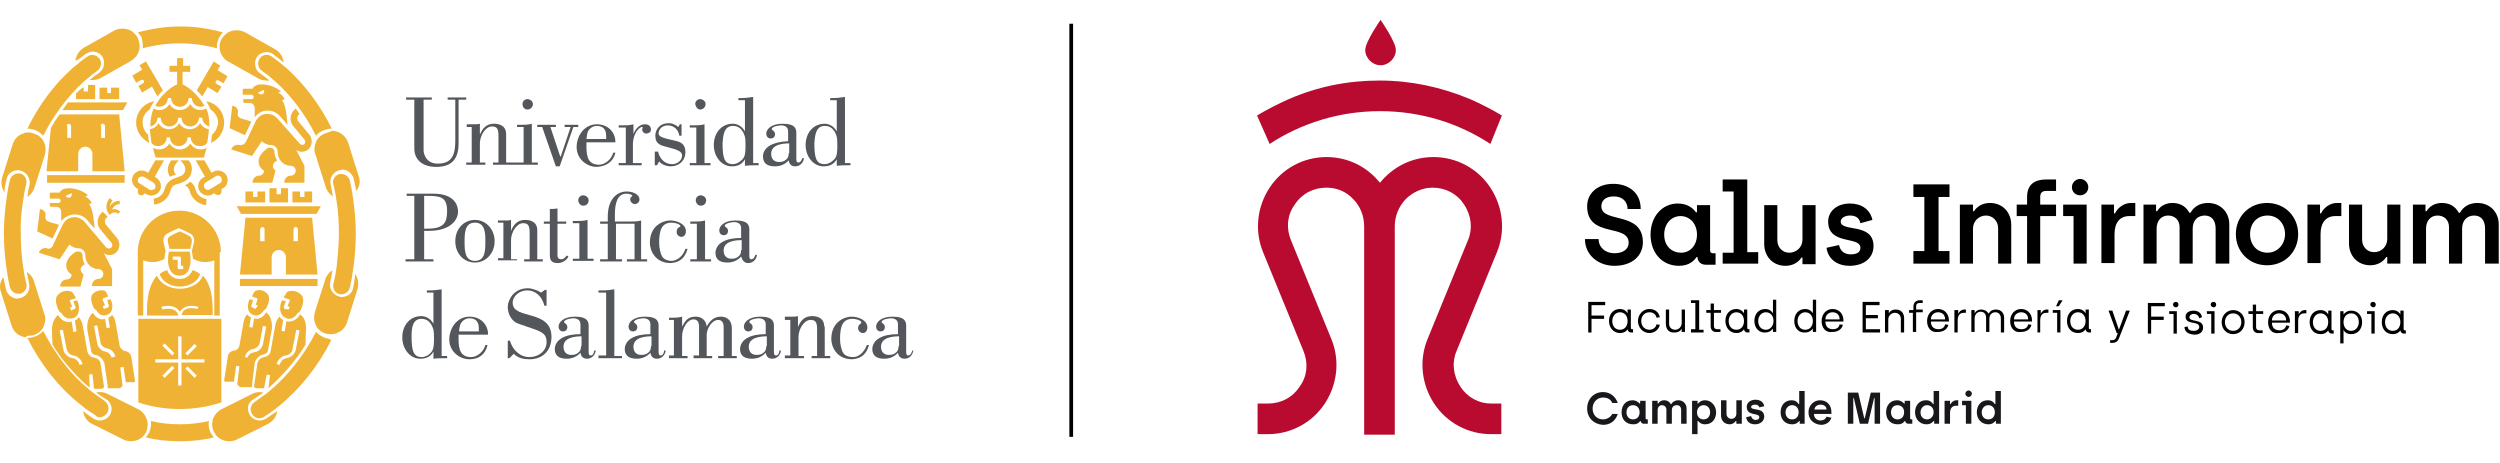 <?xml version="1.0" encoding="UTF-8" standalone="no"?>
<!DOCTYPE svg PUBLIC "-//W3C//DTD SVG 1.1//EN" "http://www.w3.org/Graphics/SVG/1.1/DTD/svg11.dtd">
<svg width="100%" height="100%" viewBox="0 0 1167 216" version="1.1" xmlns="http://www.w3.org/2000/svg" xmlns:xlink="http://www.w3.org/1999/xlink" xml:space="preserve" xmlns:serif="http://www.serif.com/" style="fill-rule:evenodd;clip-rule:evenodd;stroke-miterlimit:12.756;">
    <g transform="matrix(0,2,2,0,596.481,107.502)">
        <path d="M-48.217,-48.217L48.217,-48.217" style="fill:none;fill-rule:nonzero;stroke:black;stroke-width:0.87px;"/>
    </g>
    <g transform="matrix(0,-2,-2,0,647.887,12.726)">
        <path d="M-5.294,-1.849C-7.207,-1.849 -8.865,-0.191 -8.865,1.722C-8.865,3.636 -7.207,5.294 -5.294,5.294C-3.381,5.294 1.723,1.722 1.723,1.722C1.723,1.722 -3.381,-1.849 -5.294,-1.849" style="fill:rgb(184,11,47);fill-rule:nonzero;"/>
    </g>
    <g transform="matrix(2,0,0,2,681.69,95.766)">
        <path d="M0,42.349C-1.658,39.798 -2.041,36.736 -0.893,34.058L8.546,10.97C10.587,5.995 9.949,0.382 7.016,-4.082C4.082,-8.547 -0.893,-11.225 -6.25,-11.225C-10.587,-11.225 -14.542,-9.567 -17.603,-6.506C-17.986,-6.123 -18.368,-5.74 -18.751,-5.23C-19.134,-5.613 -19.516,-6.123 -19.899,-6.506C-22.96,-9.567 -26.915,-11.225 -31.252,-11.225C-36.609,-11.225 -41.584,-8.547 -44.518,-4.082C-47.452,0.382 -48.089,5.995 -46.048,10.97L-36.609,34.058C-35.461,36.864 -35.716,39.925 -37.502,42.349C-39.16,44.9 -41.839,46.303 -44.9,46.303L-47.324,46.303L-47.324,53.447L-44.9,53.447C-39.543,53.447 -34.568,50.768 -31.634,46.303C-28.701,41.839 -28.063,36.226 -30.104,31.251L-39.543,8.163C-40.691,5.357 -40.436,2.296 -38.65,-0.128C-36.992,-2.679 -34.313,-4.082 -31.252,-4.082C-28.828,-4.082 -26.66,-3.189 -25.001,-1.403C-23.343,0.255 -22.45,2.551 -22.45,4.974L-22.45,53.574L-15.307,53.574L-15.307,4.974C-15.307,2.551 -14.414,0.382 -12.756,-1.403C-11.098,-3.062 -8.801,-4.082 -6.505,-4.082C-3.444,-4.082 -0.765,-2.679 0.893,-0.128C2.551,2.423 2.934,5.485 1.786,8.163L-7.653,31.251C-9.694,36.226 -9.057,41.839 -6.123,46.303C-3.189,50.768 1.786,53.447 7.143,53.447L9.567,53.447L9.567,46.303L7.143,46.303C4.337,46.303 1.658,44.9 0,42.349" style="fill:rgb(184,11,47);fill-rule:nonzero;"/>
    </g>
    <g transform="matrix(2,0,0,2,592.654,37.599)">
        <path d="M0,14.797C7.398,9.95 16.327,7.144 25.767,7.144C35.334,7.144 44.135,9.95 51.533,14.797L54.212,8.164C51.916,6.761 49.365,5.485 46.814,4.337C40.053,1.531 33.038,0 25.639,0C18.241,0 11.225,1.403 4.465,4.337C1.913,5.485 -0.638,6.761 -2.934,8.164L0,14.797Z" style="fill:rgb(184,11,47);fill-rule:nonzero;"/>
    </g>
    <g transform="matrix(2,0,0,2,741.132,155.207)">
        <path d="M0,-7.143L4.082,-7.143L4.082,-6.378L0.893,-6.378L0.893,-3.954L3.827,-3.954L3.827,-3.189L0.893,-3.189L0.893,0L0.128,0L0.128,-7.143L0,-7.143Z" style="fill-rule:nonzero;"/>
    </g>
    <g transform="matrix(2,0,0,2,759.755,149.851)">
        <path d="M0,0C0,-1.276 -0.765,-2.041 -1.786,-2.041C-2.806,-2.041 -3.572,-1.148 -3.572,0C-3.572,1.276 -2.806,2.041 -1.786,2.041C-0.638,2.041 0,1.148 0,0M-4.337,0C-4.337,-1.658 -3.317,-2.806 -1.786,-2.806C-0.638,-2.806 -0.128,-2.041 0,-1.786L0,-2.679L0.765,-2.679L0.765,1.658C0.765,1.786 0.893,1.913 1.02,1.913L1.276,1.913L1.276,2.679L0.765,2.679C0.383,2.679 0,2.296 0,1.913C-0.128,2.168 -0.638,2.806 -1.786,2.806C-3.189,2.806 -4.337,1.658 -4.337,0" style="fill-rule:nonzero;"/>
    </g>
    <g transform="matrix(2,0,0,2,764.602,149.851)">
        <path d="M0,0C0,-1.531 1.148,-2.806 2.679,-2.806C3.827,-2.806 4.847,-2.169 5.102,-0.893L4.337,-0.765C4.209,-1.531 3.572,-2.041 2.679,-2.041C1.531,-2.041 0.765,-1.148 0.765,0C0.765,1.148 1.531,2.041 2.679,2.041C3.444,2.041 4.209,1.531 4.337,0.765L5.102,0.893C4.847,2.041 3.827,2.806 2.679,2.806C1.148,2.806 0,1.531 0,0" style="fill-rule:nonzero;"/>
    </g>
    <g transform="matrix(2,0,0,2,777.613,148.83)">
        <path d="M0,1.148L0,-2.168L0.765,-2.168L0.765,1.148C0.765,2.041 1.403,2.551 2.169,2.551C2.934,2.551 3.699,1.913 3.699,1.02L3.699,-2.168L4.465,-2.168L4.465,3.061L3.699,3.061L3.699,2.296C3.444,2.806 2.934,3.189 2.041,3.189C0.638,3.316 0,2.296 0,1.148Z" style="fill-rule:nonzero;"/>
    </g>
    <g transform="matrix(2,0,0,2,789.349,141.685)">
        <path d="M0,5.996L1.02,5.996L1.02,-0.127L0,-0.127L0,-0.765L1.913,-0.765L1.913,6.124L2.934,6.124L2.934,6.761L0,6.761L0,5.996Z" style="fill-rule:nonzero;"/>
    </g>
    <g transform="matrix(2,0,0,2,798.533,144.749)">
        <path d="M0,3.699L0,0.638L-1.02,0.638L-1.02,0L0,0L0,-1.531L0.765,-1.531L0.765,0L2.424,0L2.424,0.638L0.765,0.638L0.765,3.699C0.765,4.209 1.02,4.464 1.531,4.464L2.296,4.464L2.296,5.102L1.531,5.102C0.638,5.23 0,4.72 0,3.699" style="fill-rule:nonzero;"/>
    </g>
    <g transform="matrix(2,0,0,2,814.095,149.851)">
        <path d="M0,0C0,-1.276 -0.765,-2.041 -1.786,-2.041C-2.806,-2.041 -3.572,-1.148 -3.572,0C-3.572,1.276 -2.806,2.041 -1.786,2.041C-0.638,2.041 0,1.148 0,0M-4.337,0C-4.337,-1.658 -3.317,-2.806 -1.786,-2.806C-0.638,-2.806 -0.128,-2.041 0,-1.786L0,-2.679L0.765,-2.679L0.765,1.658C0.765,1.786 0.893,1.913 1.02,1.913L1.276,1.913L1.276,2.679L0.765,2.679C0.383,2.679 0,2.296 0,1.913C-0.128,2.168 -0.638,2.806 -1.786,2.806C-3.189,2.806 -4.337,1.658 -4.337,0Z" style="fill-rule:nonzero;"/>
    </g>
    <g transform="matrix(2,0,0,2,827.871,145.513)">
        <path d="M0,2.169C0,0.893 -0.765,0.128 -1.786,0.128C-2.806,0.128 -3.572,1.021 -3.572,2.169C-3.572,3.445 -2.806,4.21 -1.786,4.21C-0.765,4.21 0,3.317 0,2.169M-4.465,2.169C-4.465,0.511 -3.444,-0.637 -1.913,-0.637C-0.765,-0.637 -0.255,0.128 -0.128,0.383L-0.128,-2.806L0.638,-2.806L0.638,4.72L-0.128,4.72L-0.128,3.955C-0.255,4.082 -0.765,4.848 -1.913,4.848C-3.317,4.975 -4.465,3.827 -4.465,2.169" style="fill-rule:nonzero;"/>
    </g>
    <g transform="matrix(2,0,0,2,846.239,145.513)">
        <path d="M0,2.169C0,0.893 -0.765,0.128 -1.786,0.128C-2.806,0.128 -3.572,1.021 -3.572,2.169C-3.572,3.445 -2.806,4.21 -1.786,4.21C-0.638,4.21 0,3.317 0,2.169M-4.337,2.169C-4.337,0.511 -3.317,-0.637 -1.786,-0.637C-0.638,-0.637 -0.128,0.128 0,0.383L0,-2.806L0.765,-2.806L0.765,4.72L0,4.72L0,3.955C-0.128,4.082 -0.638,4.848 -1.786,4.848C-3.317,4.975 -4.337,3.827 -4.337,2.169" style="fill-rule:nonzero;"/>
    </g>
    <g transform="matrix(2,0,0,2,858.74,150.615)">
        <path d="M0,-0.765C0,-1.913 -0.765,-2.423 -1.658,-2.423C-2.551,-2.423 -3.317,-1.786 -3.317,-0.765L0,-0.765ZM-4.209,-0.382C-4.209,-2.041 -3.061,-3.189 -1.658,-3.189C-0.128,-3.189 0.893,-2.041 0.893,-0.51L0.893,-0.255L-3.317,-0.255C-3.317,0.893 -2.679,1.531 -1.531,1.531C-0.765,1.531 -0.128,1.148 0,0.383L0.765,0.511C0.51,1.531 -0.383,2.169 -1.658,2.169C-3.189,2.424 -4.209,1.276 -4.209,-0.382" style="fill-rule:nonzero;"/>
    </g>
    <g transform="matrix(2,0,0,2,869.2,155.207)">
        <path d="M0,-7.143L4.082,-7.143L4.082,-6.378L0.893,-6.378L0.893,-4.082L3.699,-4.082L3.699,-3.316L0.893,-3.316L0.893,-0.765L4.209,-0.765L4.209,0L0.128,0L0.128,-7.143L0,-7.143Z" style="fill-rule:nonzero;"/>
    </g>
    <g transform="matrix(2,0,0,2,880.17,154.954)">
        <path d="M-0.128,-5.103L0.765,-5.103L0.765,-4.338C1.021,-4.848 1.531,-5.23 2.424,-5.23C3.699,-5.23 4.337,-4.338 4.337,-3.19L4.337,0.127L3.572,0.127L3.572,-3.062C3.572,-3.955 2.934,-4.465 2.168,-4.465C1.403,-4.465 0.638,-3.827 0.638,-2.934L0.638,0.127L-0.128,0.127L-0.128,-5.103Z" style="fill-rule:nonzero;"/>
    </g>
    <g transform="matrix(2,0,0,2,893.181,149.086)">
        <path d="M0,-1.531L-1.02,-1.531L-1.02,-2.169L0,-2.169L0,-2.934C0,-3.955 0.638,-4.465 1.531,-4.465L2.169,-4.465L2.169,-3.827L1.403,-3.827C0.893,-3.827 0.638,-3.572 0.638,-3.062L0.638,-2.296L2.169,-2.296L2.169,-1.659L0.638,-1.659L0.638,2.934L-0.128,2.934L-0.128,-1.531L0,-1.531Z" style="fill-rule:nonzero;"/>
    </g>
    <g transform="matrix(2,0,0,2,907.977,150.615)">
        <path d="M0,-0.765C0,-1.913 -0.765,-2.423 -1.658,-2.423C-2.551,-2.423 -3.317,-1.786 -3.317,-0.765L0,-0.765ZM-4.209,-0.382C-4.209,-2.041 -3.061,-3.189 -1.658,-3.189C-0.128,-3.189 0.893,-2.041 0.893,-0.51L0.893,-0.255L-3.317,-0.255C-3.317,0.893 -2.679,1.531 -1.531,1.531C-0.765,1.531 -0.128,1.148 0,0.383L0.765,0.511C0.51,1.531 -0.383,2.169 -1.658,2.169C-3.189,2.424 -4.209,1.276 -4.209,-0.382" style="fill-rule:nonzero;"/>
    </g>
    <g transform="matrix(2,0,0,2,912.57,154.952)">
        <path d="M-0.128,-5.102L0.765,-5.102L0.765,-4.209C0.893,-4.592 1.403,-5.23 2.169,-5.23L2.551,-5.23L2.551,-4.464L2.041,-4.464C1.021,-4.464 0.638,-3.699 0.638,-2.678L0.638,0.128L-0.128,0.128L-0.128,-5.102Z" style="fill-rule:nonzero;"/>
    </g>
    <g transform="matrix(2,0,0,2,920.223,154.954)">
        <path d="M0,-5.103L0.765,-5.103L0.765,-4.338C1.021,-4.848 1.531,-5.23 2.296,-5.23C3.061,-5.23 3.699,-4.848 3.954,-4.338L4.082,-4.338C4.465,-4.975 4.975,-5.23 5.74,-5.23C6.888,-5.23 7.654,-4.465 7.654,-3.317L7.654,0.127L6.888,0.127L6.888,-3.062C6.888,-4.082 6.378,-4.593 5.613,-4.593C4.847,-4.593 4.209,-4.082 4.209,-3.062L4.209,-0.001L3.444,-0.001L3.444,-3.317C3.444,-4.21 2.934,-4.72 2.169,-4.72C1.403,-4.72 0.765,-4.082 0.765,-3.19L0.765,-0.001L0,-0.001L0,-5.103Z" style="fill-rule:nonzero;"/>
    </g>
    <g transform="matrix(2,0,0,2,946.755,150.615)">
        <path d="M0,-0.765C0,-1.913 -0.765,-2.423 -1.658,-2.423C-2.551,-2.423 -3.316,-1.786 -3.316,-0.765L0,-0.765ZM-4.209,-0.382C-4.209,-2.041 -3.061,-3.189 -1.658,-3.189C-0.128,-3.189 0.893,-2.041 0.893,-0.51L0.893,-0.255L-3.316,-0.255C-3.316,0.893 -2.679,1.531 -1.531,1.531C-0.765,1.531 -0.128,1.148 0,0.383L0.765,0.511C0.51,1.531 -0.383,2.169 -1.658,2.169C-3.189,2.424 -4.209,1.276 -4.209,-0.382Z" style="fill-rule:nonzero;"/>
    </g>
    <g transform="matrix(2,0,0,2,951.092,154.952)">
        <path d="M0,-5.102L0.765,-5.102L0.765,-4.209C0.893,-4.592 1.403,-5.23 2.169,-5.23L2.551,-5.23L2.551,-4.464L2.041,-4.464C1.021,-4.464 0.638,-3.699 0.638,-2.678L0.638,0.128L0,0.128L0,-5.102Z" style="fill-rule:nonzero;"/>
    </g>
    <g transform="matrix(2,0,0,2,961.042,155.208)">
        <path d="M0,-7.526L0.893,-7.526L0,-6.123L-0.638,-6.123L0,-7.526ZM-0.383,-4.592L-1.403,-4.592L-1.403,-5.23L0.383,-5.23L0.383,0L-0.383,0L-0.383,-4.592Z" style="fill-rule:nonzero;"/>
    </g>
    <g transform="matrix(2,0,0,2,973.542,149.851)">
        <path d="M0,0C0,-1.276 -0.765,-2.041 -1.786,-2.041C-2.806,-2.041 -3.572,-1.148 -3.572,0C-3.572,1.276 -2.806,2.041 -1.786,2.041C-0.638,2.041 0,1.148 0,0M-4.337,0C-4.337,-1.658 -3.317,-2.806 -1.786,-2.806C-0.638,-2.806 -0.128,-2.041 0,-1.786L0,-2.679L0.765,-2.679L0.765,1.658C0.765,1.786 0.893,1.913 1.021,1.913L1.276,1.913L1.276,2.679L0.765,2.679C0.383,2.679 0,2.296 0,1.913C-0.128,2.168 -0.638,2.806 -1.786,2.806C-3.316,2.806 -4.337,1.658 -4.337,0Z" style="fill-rule:nonzero;"/>
    </g>
    <g transform="matrix(2,0,0,2,739.856,98.317)">
        <path d="M0,6.633L3.189,6.633C3.189,8.546 4.72,9.95 6.888,9.95C8.802,9.95 10.205,9.057 10.205,7.526C10.205,2.934 0.51,6.506 0.51,-1.02C0.51,-3.827 2.679,-6.25 6.633,-6.25C9.694,-6.25 13.011,-4.592 13.011,-0.383L9.95,-0.383C9.95,-2.041 8.802,-3.316 6.761,-3.316C4.592,-3.316 3.827,-2.168 3.827,-1.02C3.827,3.061 13.521,0 13.521,7.398C13.521,10.46 11.098,12.883 6.888,12.883C3.061,12.883 0,10.332 0,6.633" style="fill-rule:nonzero;"/>
    </g>
    <g transform="matrix(2,0,0,2,792.155,109.542)">
        <path d="M0,0C0,-2.679 -1.786,-4.337 -3.827,-4.337C-5.995,-4.337 -7.653,-2.551 -7.653,0C-7.653,2.551 -5.995,4.209 -3.699,4.209C-1.531,4.209 0,2.424 0,0M-10.842,0C-10.842,-4.209 -8.164,-7.271 -4.465,-7.271C-2.169,-7.271 -0.893,-6.123 -0.255,-5.23L0,-5.23L0,-6.888L3.061,-6.888L3.061,3.699C3.061,4.082 3.317,4.337 3.699,4.337L4.337,4.337L4.337,7.016L2.041,7.016C0.765,7.016 0.128,6.123 0.128,5.23L-0.128,5.23C-0.638,6.123 -1.913,7.271 -4.209,7.271C-8.164,7.271 -10.842,4.209 -10.842,0Z" style="fill-rule:nonzero;"/>
    </g>
    <g transform="matrix(2,0,0,2,804.145,88.877)">
        <path d="M0,14.542L2.551,14.542L2.551,0.256L0,0.256L0,-2.551L5.74,-2.551L5.74,14.414L8.291,14.414L8.291,17.093L0,17.093L0,14.542Z" style="fill-rule:nonzero;"/>
    </g>
    <g transform="matrix(2,0,0,2,823.534,105.969)">
        <path d="M0,3.955L0,-5.102L3.061,-5.102L3.061,3.062C3.061,4.72 4.209,5.996 5.868,5.996C7.526,5.996 8.929,4.72 8.929,2.934L8.929,-5.102L11.99,-5.102L11.99,8.675L8.929,8.675L8.929,7.144L8.674,7.144C8.036,8.164 6.76,9.057 4.975,9.057C1.913,9.057 0,6.761 0,3.955" style="fill-rule:nonzero;"/>
    </g>
    <g transform="matrix(2,0,0,2,852.617,103.419)">
        <path d="M0,6.123L2.934,5.485C3.189,6.888 4.209,7.654 5.613,7.654C7.143,7.654 7.909,7.143 7.909,6.123C7.909,3.317 0.383,5.613 0.383,0C0.383,-2.296 2.296,-4.209 5.485,-4.209C8.164,-4.209 10.205,-2.806 10.715,-0.382L7.909,0.383C7.653,-0.893 6.761,-1.403 5.485,-1.403C4.209,-1.403 3.316,-0.765 3.316,0C3.316,2.551 10.97,0.128 10.97,5.74C10.97,8.419 8.801,10.332 5.357,10.332C2.679,10.332 0.383,8.929 0,6.123Z" style="fill-rule:nonzero;"/>
    </g>
    <g transform="matrix(2,0,0,2,893.181,91.94)">
        <path d="M0,12.628L2.551,12.628L2.551,0L0,0L0,-2.934L8.419,-2.934L8.419,0L5.868,0L5.868,12.628L8.419,12.628L8.419,15.562L0,15.562L0,12.628Z" style="fill-rule:nonzero;"/>
    </g>
    <g transform="matrix(2,0,0,2,914.866,122.297)">
        <path d="M0,-13.393L3.061,-13.393L3.061,-11.862L3.317,-11.862C3.954,-12.883 5.23,-13.776 7.016,-13.776C10.077,-13.776 11.99,-11.48 11.99,-8.673L11.99,0.383L8.929,0.383L8.929,-7.908C8.929,-9.566 7.654,-10.842 6.123,-10.842C4.465,-10.842 3.061,-9.566 3.061,-7.78L3.061,0.383L0,0.383L0,-13.393Z" style="fill-rule:nonzero;"/>
    </g>
    <g transform="matrix(2,0,0,2,941.398,111.327)">
        <path d="M0,-7.908L2.424,-7.908L2.424,-9.694C2.424,-12.628 4.209,-13.776 6.888,-13.776L9.184,-13.776L9.184,-11.097L6.888,-11.097C5.868,-11.097 5.485,-10.587 5.485,-9.694L5.485,-7.908L9.184,-7.908L9.184,-5.229L5.485,-5.229L5.485,5.868L2.424,5.868L2.424,-5.229L0,-5.229" style="fill-rule:nonzero;"/>
    </g>
    <g transform="matrix(2,0,0,2,967.164,119.237)">
        <path d="M0,-15.945C0,-16.966 0.893,-17.858 1.913,-17.858C2.934,-17.858 3.827,-16.966 3.827,-15.945C3.827,-14.797 2.934,-14.032 1.913,-14.032C0.893,-14.032 0,-14.797 0,-15.945M0.383,-9.185L-2.041,-9.185L-2.041,-11.863L3.444,-11.863L3.444,1.913L0.383,1.913L0.383,-9.185Z" style="fill-rule:nonzero;"/>
    </g>
    <g transform="matrix(2,0,0,2,980.685,122.043)">
        <path d="M0,-13.266L3.061,-13.266L3.061,-11.225L3.317,-11.225C3.827,-12.373 5.23,-13.649 7.016,-13.649L8.036,-13.649L8.036,-10.587L6.633,-10.587C4.337,-10.587 3.189,-8.929 3.189,-6.378L3.189,0.383L0.128,0.383L0.128,-13.266L0,-13.266Z" style="fill-rule:nonzero;"/>
    </g>
    <g transform="matrix(2,0,0,2,1000.33,122.297)">
        <path d="M0,-13.393L3.061,-13.393L3.061,-11.862L3.317,-11.862C3.827,-12.755 4.975,-13.776 6.888,-13.776C8.802,-13.776 10.077,-12.883 10.842,-11.48L11.098,-11.48C11.863,-12.883 13.266,-13.776 15.179,-13.776C18.113,-13.776 20.154,-11.607 20.154,-8.801L20.154,0.383L16.965,0.383L16.965,-7.78C16.965,-9.821 15.945,-10.842 14.414,-10.842C12.883,-10.842 11.608,-9.821 11.608,-7.78L11.608,0.383L8.546,0.383L8.546,-8.163C8.546,-9.821 7.398,-10.842 5.868,-10.842C4.337,-10.842 3.189,-9.694 3.189,-7.78L3.189,0.383L0.128,0.383L0.128,-13.393L0,-13.393Z" style="fill-rule:nonzero;"/>
    </g>
    <g transform="matrix(2,0,0,2,1066.66,109.287)">
        <path d="M0,0C0,-2.424 -1.658,-4.337 -4.082,-4.337C-6.505,-4.337 -8.164,-2.551 -8.164,0C-8.164,2.551 -6.505,4.337 -4.082,4.337C-1.786,4.337 0,2.424 0,0M-11.48,0C-11.48,-4.082 -8.419,-7.271 -4.209,-7.271C0,-7.271 3.061,-4.082 3.061,0C3.061,4.082 0,7.271 -4.209,7.271C-8.419,7.271 -11.48,4.082 -11.48,0" style="fill-rule:nonzero;"/>
    </g>
    <g transform="matrix(2,0,0,2,1076.86,122.043)">
        <path d="M0,-13.266L3.061,-13.266L3.061,-11.225L3.316,-11.225C3.827,-12.373 5.23,-13.649 7.016,-13.649L8.036,-13.649L8.036,-10.587L6.633,-10.587C4.337,-10.587 3.189,-8.929 3.189,-6.378L3.189,0.383L0.128,0.383L0.128,-13.266L0,-13.266Z" style="fill-rule:nonzero;"/>
    </g>
    <g transform="matrix(2,0,0,2,1096.51,105.714)">
        <path d="M0,3.955L0,-5.102L3.061,-5.102L3.061,3.062C3.061,4.72 4.209,5.996 5.868,5.996C7.526,5.996 8.929,4.72 8.929,2.934L8.929,-5.102L11.99,-5.102L11.99,8.675L8.929,8.675L8.929,7.144L8.674,7.144C8.036,8.164 6.761,9.057 4.975,9.057C1.913,9.057 0,6.761 0,3.955" style="fill-rule:nonzero;"/>
    </g>
    <g transform="matrix(2,0,0,2,1126.1,122.297)">
        <path d="M0,-13.393L3.061,-13.393L3.061,-11.862L3.317,-11.862C3.827,-12.755 4.975,-13.776 6.888,-13.776C8.802,-13.776 10.077,-12.883 10.842,-11.48L11.098,-11.48C11.863,-12.883 13.266,-13.776 15.179,-13.776C18.113,-13.776 20.154,-11.607 20.154,-8.801L20.154,0.383L16.965,0.383L16.965,-7.78C16.965,-9.821 15.945,-10.842 14.414,-10.842C12.883,-10.842 11.608,-9.821 11.608,-7.78L11.608,0.383L8.546,0.383L8.546,-8.163C8.546,-9.821 7.398,-10.842 5.868,-10.842C4.337,-10.842 3.189,-9.694 3.189,-7.78L3.189,0.383L0.128,0.383L0.128,-13.393L0,-13.393Z" style="fill-rule:nonzero;"/>
    </g>
    <g transform="matrix(2,0,0,2,984.767,146.28)">
        <path d="M0,6.25L0.638,6.25C1.148,6.25 1.403,5.995 1.531,5.612L1.913,4.592L1.658,4.592L-0.255,-0.638L0.638,-0.638L2.168,3.826L3.827,-0.638L4.72,-0.638L2.168,5.867C1.913,6.505 1.403,6.888 0.638,6.888L0.128,6.888L0.128,6.25L0,6.25Z" style="fill-rule:nonzero;"/>
    </g>
    <g transform="matrix(2,0,0,2,1002.37,155.718)">
        <path d="M0,-7.143L4.082,-7.143L4.082,-6.378L0.893,-6.378L0.893,-3.954L3.827,-3.954L3.827,-3.189L0.893,-3.189L0.893,0L0.128,0L0.128,-7.143L0,-7.143Z" style="fill-rule:nonzero;"/>
    </g>
    <g transform="matrix(2,0,0,2,1014.36,154.441)">
        <path d="M0,-6.122C0,-6.505 0.255,-6.76 0.638,-6.76C1.02,-6.76 1.276,-6.505 1.276,-6.122C1.276,-5.739 1.02,-5.484 0.638,-5.484C0.128,-5.612 0,-5.867 0,-6.122M0.128,-3.954L-0.893,-3.954L-0.893,-4.591L0.893,-4.591L0.893,0.638L0.128,0.638L0.128,-3.954Z" style="fill-rule:nonzero;"/>
    </g>
    <g transform="matrix(2,0,0,2,1019.72,148.575)">
        <path d="M0,2.041L0.765,1.913C0.765,2.679 1.276,2.934 2.168,2.934C2.934,2.934 3.444,2.551 3.444,2.041C3.444,0.51 0.255,1.658 0.255,-0.383C0.255,-1.276 1.02,-1.786 2.168,-1.786C3.061,-1.786 3.954,-1.276 4.082,-0.255L3.444,-0C3.316,-0.638 2.806,-1.02 2.168,-1.02C1.531,-1.02 1.148,-0.638 1.148,-0.255C1.148,1.02 4.337,-0 4.337,2.169C4.337,3.189 3.572,3.827 2.296,3.827C0.765,3.699 0,3.062 0,2.041" style="fill-rule:nonzero;"/>
    </g>
    <g transform="matrix(2,0,0,2,1031.96,154.441)">
        <path d="M0,-6.122C0,-6.505 0.255,-6.76 0.638,-6.76C1.02,-6.76 1.276,-6.505 1.276,-6.122C1.276,-5.739 1.02,-5.484 0.638,-5.484C0.128,-5.612 0,-5.867 0,-6.122M0.128,-3.954L-0.893,-3.954L-0.893,-4.591L0.893,-4.591L0.893,0.638L0.128,0.638L0.128,-3.954Z" style="fill-rule:nonzero;"/>
    </g>
    <g transform="matrix(2,0,0,2,1046.25,150.361)">
        <path d="M0,0C0,-1.148 -0.765,-2.041 -1.913,-2.041C-3.061,-2.041 -3.827,-1.148 -3.827,0C-3.827,1.148 -3.061,2.041 -1.913,2.041C-0.765,2.041 0,1.148 0,0M-4.592,0C-4.592,-1.531 -3.444,-2.806 -1.913,-2.806C-0.383,-2.806 0.765,-1.658 0.765,0C0.765,1.658 -0.383,2.806 -1.913,2.806C-3.444,2.806 -4.592,1.658 -4.592,0" style="fill-rule:nonzero;"/>
    </g>
    <g transform="matrix(2,0,0,2,1051.61,145.259)">
        <path d="M0,3.699L0,0.638L-1.02,0.638L-1.02,0L0,0L0,-1.531L0.765,-1.531L0.765,0L2.424,0L2.424,0.638L0.765,0.638L0.765,3.699C0.765,4.209 1.021,4.464 1.531,4.464L2.296,4.464L2.296,5.102L1.531,5.102C0.638,5.23 0,4.72 0,3.699" style="fill-rule:nonzero;"/>
    </g>
    <g transform="matrix(2,0,0,2,1067.17,151.126)">
        <path d="M0,-0.765C0,-1.913 -0.765,-2.423 -1.658,-2.423C-2.551,-2.423 -3.317,-1.786 -3.317,-0.765L0,-0.765ZM-4.209,-0.382C-4.209,-2.041 -3.061,-3.189 -1.658,-3.189C-0.128,-3.189 0.893,-2.041 0.893,-0.51L0.893,-0.255L-3.317,-0.255C-3.317,0.893 -2.679,1.531 -1.531,1.531C-0.765,1.531 -0.128,1.148 0,0.383L0.765,0.511C0.51,1.531 -0.383,2.169 -1.658,2.169C-3.316,2.424 -4.209,1.276 -4.209,-0.382" style="fill-rule:nonzero;"/>
    </g>
    <g transform="matrix(2,0,0,2,1071.51,154.952)">
        <path d="M-0.128,-4.847L0.765,-4.847L0.765,-4.082C0.893,-4.464 1.403,-5.102 2.169,-5.102L2.551,-5.102L2.551,-4.337L2.041,-4.337C1.021,-4.337 0.638,-3.571 0.638,-2.551L0.638,0.255L-0.128,0.255L-0.128,-4.847Z" style="fill-rule:nonzero;"/>
    </g>
    <g transform="matrix(2,0,0,2,1086.81,150.361)">
        <path d="M0,0C0,-1.276 -0.765,-2.041 -1.786,-2.041C-2.806,-2.041 -3.572,-1.148 -3.572,0C-3.572,1.276 -2.806,2.041 -1.786,2.041C-0.638,2.041 0,1.148 0,0M-4.337,0C-4.337,-1.658 -3.317,-2.806 -1.786,-2.806C-0.638,-2.806 -0.128,-2.041 0,-1.786L0,-2.679L0.765,-2.679L0.765,1.658C0.765,1.786 0.893,1.913 1.021,1.913L1.276,1.913L1.276,2.679L0.765,2.679C0.383,2.679 0,2.296 0,1.913C-0.128,2.169 -0.638,2.806 -1.786,2.806C-3.316,2.806 -4.337,1.658 -4.337,0Z" style="fill-rule:nonzero;"/>
    </g>
    <g transform="matrix(2,0,0,2,1101.1,154.953)">
        <path d="M0,-2.296C0,-3.572 -0.765,-4.337 -1.786,-4.337C-2.934,-4.337 -3.572,-3.444 -3.572,-2.296C-3.572,-1.02 -2.806,-0.255 -1.786,-0.255C-0.765,-0.255 0,-1.148 0,-2.296M-4.337,-4.847L-3.572,-4.847L-3.572,-4.082C-3.444,-4.209 -2.934,-4.975 -1.786,-4.975C-0.255,-4.975 0.765,-3.827 0.765,-2.296C0.765,-0.638 -0.255,0.51 -1.786,0.51C-2.934,0.51 -3.444,-0.127 -3.572,-0.51L-3.572,2.679L-4.337,2.679L-4.337,-4.847Z" style="fill-rule:nonzero;"/>
    </g>
    <g transform="matrix(2,0,0,2,1106.46,154.441)">
        <path d="M0,-6.122C0,-6.505 0.255,-6.76 0.638,-6.76C1.02,-6.76 1.276,-6.505 1.276,-6.122C1.276,-5.739 1.02,-5.484 0.638,-5.484C0.255,-5.612 0,-5.867 0,-6.122M0.255,-3.954L-0.765,-3.954L-0.765,-4.591L1.021,-4.591L1.021,0.638L0.255,0.638L0.255,-3.954Z" style="fill-rule:nonzero;"/>
    </g>
    <g transform="matrix(2,0,0,2,1120.49,150.361)">
        <path d="M0,0C0,-1.276 -0.765,-2.041 -1.786,-2.041C-2.806,-2.041 -3.572,-1.148 -3.572,0C-3.572,1.276 -2.806,2.041 -1.786,2.041C-0.638,2.041 0,1.148 0,0M-4.337,0C-4.337,-1.658 -3.317,-2.806 -1.786,-2.806C-0.638,-2.806 -0.128,-2.041 0,-1.786L0,-2.679L0.765,-2.679L0.765,1.658C0.765,1.786 0.893,1.913 1.021,1.913L1.276,1.913L1.276,2.679L0.765,2.679C0.383,2.679 0,2.296 0,1.913C-0.128,2.169 -0.638,2.806 -1.786,2.806C-3.317,2.806 -4.337,1.658 -4.337,0" style="fill-rule:nonzero;"/>
    </g>
    <g transform="matrix(2,0,0,2,740.877,190.669)">
        <path d="M0,0C0,-2.168 1.531,-3.827 3.699,-3.827C5.357,-3.827 6.633,-2.806 7.143,-1.276L5.868,-1.276C5.485,-2.168 4.72,-2.551 3.699,-2.551C2.296,-2.551 1.276,-1.403 1.276,0C1.276,1.531 2.296,2.551 3.699,2.551C4.592,2.551 5.485,2.041 5.868,1.276L7.143,1.276C6.633,2.934 5.357,3.827 3.699,3.827C1.531,3.699 0,2.168 0,0" style="fill:rgb(25,23,27);fill-rule:nonzero;"/>
    </g>
    <g transform="matrix(2,0,0,2,765.368,192.455)">
        <path d="M0,0C0,-1.021 -0.638,-1.658 -1.531,-1.658C-2.424,-1.658 -3.061,-1.021 -3.061,0C-3.061,1.021 -2.424,1.658 -1.531,1.658C-0.51,1.658 0,0.893 0,0M-4.209,0C-4.209,-1.658 -3.189,-2.806 -1.658,-2.806C-0.765,-2.806 -0.255,-2.296 0,-2.041L0.128,-2.041L0.128,-2.679L1.403,-2.679L1.403,1.403C1.403,1.531 1.531,1.658 1.658,1.658L1.913,1.658L1.913,2.679L1.021,2.679C0.51,2.679 0.255,2.296 0.255,2.041L0.128,2.041C-0.128,2.424 -0.51,2.806 -1.531,2.806C-3.189,2.806 -4.209,1.658 -4.209,0" style="fill:rgb(25,23,27);fill-rule:nonzero;"/>
    </g>
    <g transform="matrix(2,0,0,2,771.235,197.556)">
        <path d="M0,-5.229L1.276,-5.229L1.276,-4.591L1.403,-4.591C1.658,-4.974 2.041,-5.357 2.806,-5.357C3.572,-5.357 4.082,-4.974 4.337,-4.464L4.465,-4.464C4.72,-4.974 5.357,-5.357 6.123,-5.357C7.271,-5.357 8.036,-4.464 8.036,-3.443L8.036,0.128L6.761,0.128L6.761,-3.061C6.761,-3.826 6.378,-4.209 5.74,-4.209C5.102,-4.209 4.592,-3.826 4.592,-3.061L4.592,0.128L3.317,0.128L3.317,-3.188C3.317,-3.826 2.806,-4.209 2.296,-4.209C1.658,-4.209 1.276,-3.698 1.276,-3.061L1.276,0.128L0,0.128L0,-5.229Z" style="fill:rgb(25,23,27);fill-rule:nonzero;"/>
    </g>
    <g transform="matrix(2,0,0,2,798.278,197.047)">
        <path d="M0,-2.296C0,-3.317 -0.638,-3.954 -1.531,-3.954C-2.424,-3.954 -3.061,-3.189 -3.061,-2.296C-3.061,-1.275 -2.424,-0.638 -1.531,-0.638C-0.638,-0.638 0,-1.275 0,-2.296M-4.209,-4.975L-2.934,-4.975L-2.934,-4.337L-2.806,-4.337C-2.551,-4.592 -2.168,-5.102 -1.148,-5.102C0.255,-5.102 1.403,-3.827 1.403,-2.296C1.403,-0.638 0.383,0.51 -1.148,0.51C-2.168,0.51 -2.551,0 -2.806,-0.255L-2.934,-0.255L-2.934,2.806L-4.209,2.806L-4.209,-4.975Z" style="fill:rgb(25,23,27);fill-rule:nonzero;"/>
    </g>
    <g transform="matrix(2,0,0,2,803.38,190.924)">
        <path d="M0,1.531L0,-2.041L1.276,-2.041L1.276,1.148C1.276,1.786 1.786,2.296 2.424,2.296C3.061,2.296 3.572,1.786 3.572,1.148L3.572,-2.041L4.847,-2.041L4.847,3.444L3.572,3.444L3.572,2.807L3.444,2.807C3.189,3.189 2.679,3.572 2.041,3.572C0.765,3.572 0,2.679 0,1.531Z" style="fill:rgb(25,23,27);fill-rule:nonzero;"/>
    </g>
    <g transform="matrix(2,0,0,2,815.115,189.903)">
        <path d="M0,2.424L1.148,2.169C1.276,2.679 1.658,3.062 2.168,3.062C2.806,3.062 3.061,2.807 3.061,2.424C3.061,1.276 0.128,2.297 0.128,0C0.128,-0.892 0.893,-1.658 2.169,-1.658C3.189,-1.658 4.082,-1.148 4.209,-0.127L3.061,0.128C2.934,-0.382 2.551,-0.51 2.041,-0.51C1.531,-0.51 1.148,-0.255 1.148,0C1.148,1.021 4.209,0 4.209,2.296C4.209,3.317 3.317,4.082 2.041,4.082C1.02,4.082 0.128,3.572 0,2.424" style="fill:rgb(25,23,27);fill-rule:nonzero;"/>
    </g>
    <g transform="matrix(2,0,0,2,839.606,188.117)">
        <path d="M0,2.169C0,1.148 -0.638,0.511 -1.531,0.511C-2.424,0.511 -3.061,1.276 -3.061,2.169C-3.061,3.19 -2.424,3.827 -1.531,3.827C-0.51,3.827 0,3.062 0,2.169M-4.209,2.169C-4.209,0.511 -3.189,-0.637 -1.658,-0.637C-0.638,-0.637 -0.255,-0.127 0,0.256L0.128,0.256L0.128,-2.806L1.403,-2.806L1.403,4.848L0.255,4.848L0.255,4.21L0.128,4.21C-0.128,4.465 -0.51,4.975 -1.531,4.975C-3.189,4.975 -4.209,3.827 -4.209,2.169" style="fill:rgb(25,23,27);fill-rule:nonzero;"/>
    </g>
    <g transform="matrix(2,0,0,2,852.617,193.987)">
        <path d="M0,-1.404C0,-2.169 -0.638,-2.552 -1.403,-2.552C-2.169,-2.552 -2.806,-2.042 -2.806,-1.404L0,-1.404ZM-4.209,-0.766C-4.209,-2.425 -2.934,-3.572 -1.531,-3.572C0.128,-3.572 1.148,-2.424 1.148,-0.766L1.148,-0.383L-2.934,-0.383C-2.934,0.509 -2.296,1.147 -1.403,1.147C-0.765,1.147 -0.255,0.892 0,0.254L1.148,0.509C0.765,1.657 -0.255,2.168 -1.276,2.168C-3.061,2.04 -4.209,0.892 -4.209,-0.766Z" style="fill:rgb(25,23,27);fill-rule:nonzero;"/>
    </g>
    <g transform="matrix(2,0,0,2,863.077,197.813)">
        <path d="M-0.255,-7.271L2.169,-7.271L3.572,-1.276L3.699,-1.276L5.102,-7.271L7.271,-7.271L7.271,0L5.995,0L5.995,-5.995L5.868,-5.995L4.465,0L2.551,0L1.148,-5.995L1.02,-5.995L1.02,0L-0.255,0L-0.255,-7.271Z" style="fill:rgb(25,23,27);fill-rule:nonzero;"/>
    </g>
    <g transform="matrix(2,0,0,2,888.844,192.455)">
        <path d="M0,0C0,-1.021 -0.638,-1.658 -1.531,-1.658C-2.424,-1.658 -3.061,-1.021 -3.061,0C-3.061,1.021 -2.424,1.658 -1.531,1.658C-0.51,1.658 0,0.893 0,0M-4.209,0C-4.209,-1.658 -3.189,-2.806 -1.658,-2.806C-0.765,-2.806 -0.255,-2.296 0,-2.041L0.128,-2.041L0.128,-2.679L1.403,-2.679L1.403,1.403C1.403,1.531 1.531,1.658 1.658,1.658L1.913,1.658L1.913,2.679L1.021,2.679C0.51,2.679 0.255,2.296 0.255,2.041L0.128,2.041C-0.128,2.424 -0.51,2.806 -1.531,2.806C-3.189,2.806 -4.209,1.658 -4.209,0" style="fill:rgb(25,23,27);fill-rule:nonzero;"/>
    </g>
    <g transform="matrix(2,0,0,2,902.62,188.117)">
        <path d="M0,2.169C0,1.148 -0.638,0.511 -1.531,0.511C-2.424,0.511 -3.061,1.276 -3.061,2.169C-3.061,3.19 -2.424,3.827 -1.531,3.827C-0.638,3.827 0,3.062 0,2.169M-4.337,2.169C-4.337,0.511 -3.317,-0.637 -1.786,-0.637C-0.765,-0.637 -0.383,-0.127 -0.128,0.256L0,0.256L0,-2.806L1.276,-2.806L1.276,4.848L0.128,4.848L0.128,4.21L0,4.21C-0.255,4.465 -0.638,4.975 -1.658,4.975C-3.189,4.975 -4.337,3.827 -4.337,2.169" style="fill:rgb(25,23,27);fill-rule:nonzero;"/>
    </g>
    <g transform="matrix(2,0,0,2,907.722,197.556)">
        <path d="M0,-5.229L1.276,-5.229L1.276,-4.464L1.403,-4.464C1.658,-4.974 2.169,-5.357 2.806,-5.357L3.189,-5.357L3.189,-4.081L2.679,-4.081C1.786,-4.081 1.276,-3.443 1.276,-2.423L1.276,0.128L0,0.128L0,-5.229Z" style="fill:rgb(25,23,27);fill-rule:nonzero;"/>
    </g>
    <g transform="matrix(2,0,0,2,917.417,196.283)">
        <path d="M0,-6.251C0,-6.634 0.383,-7.016 0.765,-7.016C1.148,-7.016 1.531,-6.634 1.531,-6.251C1.531,-5.868 1.148,-5.486 0.765,-5.486C0.383,-5.486 0,-5.868 0,-6.251M0.128,-3.572L-0.765,-3.572L-0.765,-4.593L1.403,-4.593L1.403,0.765L0.128,0.765L0.128,-3.572Z" style="fill:rgb(25,23,27);fill-rule:nonzero;"/>
    </g>
    <g transform="matrix(2,0,0,2,931.193,188.117)">
        <path d="M0,2.169C0,1.148 -0.638,0.511 -1.531,0.511C-2.424,0.511 -3.061,1.276 -3.061,2.169C-3.061,3.19 -2.424,3.827 -1.531,3.827C-0.51,3.827 0,3.062 0,2.169M-4.209,2.169C-4.209,0.511 -3.189,-0.637 -1.658,-0.637C-0.638,-0.637 -0.255,-0.127 0,0.256L0.128,0.256L0.128,-2.806L1.403,-2.806L1.403,4.848L0.255,4.848L0.255,4.21L0.128,4.21C-0.128,4.465 -0.51,4.975 -1.531,4.975C-3.061,4.975 -4.209,3.827 -4.209,2.169" style="fill:rgb(25,23,27);fill-rule:nonzero;"/>
    </g>
    <g transform="matrix(2,0,0,2,193.398,54.182)">
        <path d="M0,7.526C0,10.205 1.913,11.863 5.102,11.863C8.674,11.863 10.332,10.077 10.332,6.378L10.332,-3.827L12.118,-3.827L12.118,-4.337L7.781,-4.337L7.781,-3.827L9.567,-3.827L9.567,5.613C9.567,8.674 9.057,11.098 5.485,11.098C2.551,11.098 2.169,8.547 2.169,8.036L2.169,-3.827L4.082,-3.827L4.082,-4.337L-1.913,-4.337L-1.913,-3.827L0,-3.827L0,7.526Z" style="fill:rgb(83,86,90);fill-rule:nonzero;"/>
    </g>
    <g transform="matrix(2,0,0,2,342.131,64.13)">
        <path d="M0,-2.678C2.169,-2.678 2.679,-0.51 2.806,-0.127C2.934,0.383 2.934,1.404 2.934,1.914C2.934,4.338 2.679,4.848 1.658,5.613C1.403,5.868 0.638,6.251 0,6.251C-1.913,6.251 -2.424,4.975 -2.424,1.404C-2.296,-0.254 -2.168,-2.678 0,-2.678M-0.255,6.761C1.148,6.761 2.169,6.251 2.806,5.103L2.806,6.634C3.827,6.506 4.847,6.506 5.995,6.506L5.995,5.996L4.72,5.996L4.72,-9.439C3.827,-9.311 2.934,-9.183 2.041,-9.183L1.276,-9.183L1.276,-8.673L2.806,-8.673L2.806,-1.402C2.041,-2.806 0.765,-3.188 0,-3.188C-2.806,-3.188 -4.465,-0.892 -4.465,1.786C-4.465,4.465 -2.679,6.761 -0.255,6.761" style="fill:rgb(83,86,90);fill-rule:nonzero;"/>
    </g>
    <g transform="matrix(2,0,0,2,368.153,63.876)">
        <path d="M0,3.827C0,4.847 -0.383,5.103 -0.51,5.23C-1.02,5.74 -1.531,5.868 -2.296,5.868C-3.444,5.868 -4.082,5.103 -4.082,3.955C-4.082,1.786 -1.403,1.531 0.128,1.531L0.128,3.827L0,3.827ZM-5.995,4.592C-5.995,6.378 -4.72,6.888 -3.189,6.888C-1.913,6.888 -0.765,6.378 0,5.485C0.128,6.378 0.638,6.888 1.531,6.888C2.679,6.888 3.444,5.995 3.572,4.975L3.189,4.975C3.061,5.358 2.806,5.995 2.296,5.995C1.786,5.995 1.786,5.613 1.786,4.847L1.786,-0.765C1.786,-1.658 1.786,-3.061 -1.403,-3.061C-4.209,-3.061 -5.23,-1.658 -5.23,-0.765C-5.23,-0.127 -4.847,0.383 -4.209,0.383C-3.572,0.383 -3.189,0 -3.189,-0.638C-3.189,-1.403 -3.954,-1.53 -3.954,-1.786C-3.954,-2.423 -2.296,-2.678 -1.786,-2.678C-0.893,-2.678 -0.128,-2.296 -0.128,-1.275L-0.128,1.021C-3.699,1.148 -5.995,2.424 -5.995,4.592" style="fill:rgb(83,86,90);fill-rule:nonzero;"/>
    </g>
    <g transform="matrix(2,0,0,2,384.99,64.13)">
        <path d="M0,-2.678C2.168,-2.678 2.679,-0.51 2.806,-0.127C2.934,0.383 2.934,1.404 2.934,1.914C2.934,4.338 2.679,4.848 1.658,5.613C1.403,5.868 0.638,6.251 0,6.251C-1.913,6.251 -2.424,4.975 -2.424,1.404C-2.296,-0.254 -2.169,-2.678 0,-2.678M-0.255,6.761C1.148,6.761 2.168,6.251 2.806,5.103L2.806,6.634C3.827,6.506 4.847,6.506 5.995,6.506L5.995,5.996L4.72,5.996L4.72,-9.439C3.827,-9.311 2.934,-9.183 2.041,-9.183L1.276,-9.183L1.276,-8.673L2.806,-8.673L2.806,-1.402C2.041,-2.806 0.765,-3.188 0,-3.188C-2.806,-3.188 -4.465,-0.892 -4.465,1.786C-4.465,4.465 -2.679,6.761 -0.255,6.761" style="fill:rgb(83,86,90);fill-rule:nonzero;"/>
    </g>
    <g transform="matrix(2,0,0,2,217.634,75.359)">
        <path d="M0,-8.037L1.276,-8.037L1.276,0.254L0,0.254L0,0.765L4.465,0.765L4.465,0.254L3.189,0.254L3.189,-4.21C3.189,-5.996 4.465,-8.165 5.995,-8.165C6.888,-8.165 7.526,-7.909 7.526,-6.124L7.526,0.254L6.25,0.254L6.25,0.765L16.71,0.765L16.71,0.254L15.307,0.254L15.307,-8.802C14.414,-8.547 13.521,-8.547 12.628,-8.547L11.863,-8.547L11.863,-8.037L13.394,-8.037L13.394,0.254L9.312,0.254L9.312,-6.379C9.312,-8.547 7.398,-8.802 6.505,-8.802C4.72,-8.802 3.827,-7.782 3.189,-6.251L3.189,-8.802C2.806,-8.675 2.296,-8.675 1.913,-8.675L0.128,-8.675L0.128,-8.037L0,-8.037Z" style="fill:rgb(83,86,90);fill-rule:nonzero;"/>
    </g>
    <g transform="matrix(2,0,0,2,246.207,46.273)">
        <path d="M0,2.424C0.638,2.424 1.276,1.914 1.276,1.148C1.276,0.511 0.638,0 0,0C-0.638,0 -1.148,0.511 -1.148,1.148C-1.148,1.786 -0.765,2.424 0,2.424" style="fill:rgb(83,86,90);fill-rule:nonzero;"/>
    </g>
    <g transform="matrix(2,0,0,2,250.8,76.633)">
        <path d="M0,-8.674L1.148,-8.674L4.337,0.51L5.23,0.51L8.419,-8.674L9.567,-8.674L9.567,-9.184L6.378,-9.184L6.378,-8.674L7.781,-8.674L5.485,-1.786L5.357,-1.786L3.061,-8.674L4.337,-8.674L4.337,-9.184L0,-9.184L0,-8.674Z" style="fill:rgb(83,86,90);fill-rule:nonzero;"/>
    </g>
    <g transform="matrix(2,0,0,2,274.27,74.082)">
        <path d="M0,-6.123C0,-6.251 0.638,-7.654 2.168,-7.654C3.316,-7.654 4.337,-7.144 4.337,-5.358L4.337,-4.592L-0.255,-4.592C-0.128,-5.23 -0.128,-5.74 0,-6.123M6.505,-1.403L5.995,-1.403C5.613,0.127 4.082,1.403 2.679,1.403C0.128,1.403 -0.255,-0.511 -0.255,-2.807L-0.255,-3.827L6.505,-3.827C6.505,-6.378 4.592,-8.036 2.169,-8.036C-0.638,-8.036 -2.551,-5.485 -2.551,-2.679C-2.551,0 -0.255,1.913 2.169,1.913C4.337,1.786 5.995,0.765 6.505,-1.403" style="fill:rgb(83,86,90);fill-rule:nonzero;"/>
    </g>
    <g transform="matrix(2,0,0,2,299.016,59.028)">
        <path d="M0.255,8.547L-1.786,8.547L-1.786,4.082C-1.786,3.19 -1.531,2.169 -1.148,1.531C-0.638,0.511 0.128,0.128 0.255,0.128C0.383,0.128 0.51,0.128 0.51,0.256C0.51,0.383 0.383,0.511 0.383,0.766C0.383,1.276 0.893,1.659 1.276,1.659C1.786,1.659 2.424,1.404 2.424,0.766C2.424,-0.127 1.786,-0.51 1.02,-0.51C-0.255,-0.51 -1.276,0.638 -1.658,1.786L-1.658,-0.51C-2.551,-0.255 -3.444,-0.255 -4.337,-0.255L-5.102,-0.255L-5.102,0.256L-3.444,0.256L-3.444,8.547L-5.102,8.547L-5.102,9.057L0.255,9.057L0.255,8.547Z" style="fill:rgb(83,86,90);fill-rule:nonzero;"/>
    </g>
    <g transform="matrix(2,0,0,2,307.69,59.795)">
        <path d="M0,7.781C0.638,8.546 1.786,8.929 2.679,8.929C4.592,8.929 6.123,7.653 6.123,5.613C6.123,4.082 5.485,3.317 3.699,2.934C0,2.168 -0.128,1.786 -0.128,1.148C-0.128,0.893 0.128,-0.638 2.169,-0.638C3.572,-0.51 4.465,0.383 4.72,1.786L5.23,1.786L5.23,-0.893L4.847,-0.893L4.465,-0.255C3.699,-0.893 2.934,-1.148 2.296,-1.148C-0.255,-1.148 -0.893,0.765 -0.893,1.786C-0.893,3.827 0.51,4.082 2.041,4.464C3.954,4.975 5.357,5.357 5.357,6.378C5.357,7.653 4.082,8.419 3.061,8.419C1.276,8.419 0.128,7.143 -0.255,5.485L-1.02,5.485L-1.02,8.674L-0.51,8.674L0,7.781Z" style="fill:rgb(83,86,90);fill-rule:nonzero;"/>
    </g>
    <g transform="matrix(2,0,0,2,331.671,59.028)">
        <path d="M0,8.547L-1.403,8.547L-1.403,-0.51C-2.296,-0.255 -3.189,-0.255 -4.082,-0.255L-4.847,-0.255L-4.847,0.256L-3.317,0.256L-3.317,8.547L-4.847,8.547L-4.847,9.057L0,9.057L0,8.547Z" style="fill:rgb(83,86,90);fill-rule:nonzero;"/>
    </g>
    <g transform="matrix(2,0,0,2,326.824,46.273)">
        <path d="M0,2.424C0.638,2.424 1.276,1.914 1.276,1.148C1.276,0.511 0.638,0 0,0C-0.638,0 -1.148,0.511 -1.148,1.148C-1.02,1.786 -0.638,2.424 0,2.424" style="fill:rgb(83,86,90);fill-rule:nonzero;"/>
    </g>
    <g transform="matrix(2,0,0,2,200.287,137.095)">
        <path d="M0,14.159C-0.255,14.414 -1.021,14.797 -1.658,14.797C-3.572,14.797 -4.082,13.521 -4.082,9.95C-4.082,8.291 -3.954,5.868 -1.786,5.868C0.383,5.868 0.893,8.036 1.02,8.419C1.148,8.929 1.148,9.95 1.148,10.46C1.148,12.883 0.893,13.394 0,14.159M2.934,-1.02C2.041,-0.893 1.148,-0.765 0.255,-0.765L-0.51,-0.765L-0.51,-0.255L1.02,-0.255L1.02,7.016C0.255,5.613 -1.02,5.23 -1.786,5.23C-4.592,5.23 -6.25,7.526 -6.25,10.205C-6.25,12.883 -4.465,15.179 -2.041,15.179C-0.638,15.179 0.383,14.669 1.02,13.521L1.02,15.179C2.041,15.052 3.061,15.052 4.209,15.052L4.209,14.542L2.934,14.542L2.934,-1.02Z" style="fill:rgb(83,86,90);fill-rule:nonzero;"/>
    </g>
    <g transform="matrix(2,0,0,2,214.828,163.882)">
        <path d="M0,-6.123C0,-6.251 0.638,-7.654 2.168,-7.654C3.316,-7.654 4.337,-7.143 4.337,-5.358L4.337,-4.592L-0.255,-4.592C-0.255,-5.102 -0.128,-5.613 0,-6.123M6.505,-3.827C6.505,-6.378 4.592,-8.036 2.168,-8.036C-0.638,-8.036 -2.551,-5.485 -2.551,-2.679C-2.551,0 -0.255,1.913 2.168,1.913C4.209,1.913 5.868,0.893 6.378,-1.403L5.868,-1.403C5.485,0.127 3.954,1.403 2.551,1.403C0,1.403 -0.383,-0.51 -0.383,-2.806L-0.383,-3.827L6.505,-3.827Z" style="fill:rgb(83,86,90);fill-rule:nonzero;"/>
    </g>
    <g transform="matrix(2,0,0,2,239.319,160.82)">
        <path d="M0,-9.694C0,-11.48 1.786,-12.628 3.316,-12.628C5.485,-12.628 6.888,-11.097 7.398,-9.056L7.909,-9.056L7.909,-12.755L7.526,-12.755L6.633,-12.118C6.123,-12.5 4.592,-13.138 3.572,-13.138C1.786,-13.138 0.638,-12.373 -0.128,-11.48C-0.765,-10.587 -1.148,-9.694 -1.148,-8.801C-1.148,-7.526 -0.638,-5.995 0.765,-5.102C1.148,-4.847 4.847,-3.699 5.74,-3.316C7.526,-2.551 7.909,-1.913 7.909,-0.51C7.909,1.531 5.995,2.934 3.954,2.934C1.658,2.934 0,1.276 -0.638,-0.892L-1.148,-0.892L-1.148,3.189L-0.765,3.189L0.255,2.169C1.276,3.189 2.551,3.444 3.954,3.444C7.016,3.444 9.057,1.404 9.057,-1.785C9.057,-8.291 0,-5.74 0,-9.694" style="fill:rgb(83,86,90);fill-rule:nonzero;"/>
    </g>
    <g transform="matrix(2,0,0,2,271.209,153.678)">
        <path d="M0,3.954C0,4.975 -0.383,5.23 -0.51,5.357C-1.02,5.867 -1.531,5.995 -2.296,5.995C-3.444,5.995 -4.082,5.23 -4.082,4.082C-4.082,1.913 -1.403,1.658 0.128,1.658L0.128,3.954L0,3.954ZM2.296,6.123C1.786,6.123 1.786,5.74 1.786,4.975L1.786,-0.638C1.786,-1.531 1.786,-2.934 -1.403,-2.934C-4.209,-2.934 -5.23,-1.531 -5.23,-0.638C-5.23,0 -4.847,0.51 -4.209,0.51C-3.572,0.51 -3.189,0.127 -3.189,-0.51C-3.189,-1.276 -3.954,-1.403 -3.954,-1.659C-3.954,-2.296 -2.296,-2.551 -1.786,-2.551C-0.893,-2.551 -0.128,-2.169 -0.128,-1.148L-0.128,1.148C-3.827,1.148 -5.995,2.423 -6.123,4.592C-6.123,6.378 -4.847,6.888 -3.316,6.888C-2.041,6.888 -0.893,6.378 -0.128,5.485C0,6.378 0.51,6.888 1.403,6.888C2.551,6.888 3.317,5.995 3.444,4.975L3.061,4.975C3.061,5.485 2.806,6.123 2.296,6.123" style="fill:rgb(83,86,90);fill-rule:nonzero;"/>
    </g>
    <g transform="matrix(2,0,0,2,286.771,167.198)">
        <path d="M0,-16.072C-0.893,-15.944 -1.786,-15.817 -2.679,-15.817L-3.699,-15.817L-3.699,-15.307L-1.913,-15.307L-1.913,-0.637L-3.699,-0.637L-3.699,0L1.786,0L1.786,-0.51L0,-0.51L0,-16.072Z" style="fill:rgb(83,86,90);fill-rule:nonzero;"/>
    </g>
    <g transform="matrix(2,0,0,2,303.863,153.678)">
        <path d="M0,3.954C0,4.975 -0.383,5.23 -0.51,5.357C-1.02,5.867 -1.531,5.995 -2.296,5.995C-3.444,5.995 -4.082,5.23 -4.082,4.082C-4.082,1.913 -1.403,1.658 0.128,1.658L0.128,3.954L0,3.954ZM2.296,6.123C1.786,6.123 1.786,5.74 1.786,4.975L1.786,-0.638C1.786,-1.531 1.786,-2.934 -1.403,-2.934C-4.209,-2.934 -5.23,-1.531 -5.23,-0.638C-5.23,0 -4.847,0.51 -4.209,0.51C-3.572,0.51 -3.189,0.127 -3.189,-0.51C-3.189,-1.276 -3.954,-1.403 -3.954,-1.659C-3.954,-2.296 -2.296,-2.551 -1.786,-2.551C-0.893,-2.551 -0.128,-2.169 -0.128,-1.148L-0.128,1.148C-3.827,1.148 -5.995,2.423 -6.123,4.592C-6.123,6.378 -4.847,6.888 -3.316,6.888C-2.041,6.888 -0.893,6.378 -0.128,5.485C0,6.378 0.51,6.888 1.403,6.888C2.551,6.888 3.317,5.995 3.444,4.975L3.061,4.975C3.061,5.485 2.806,6.123 2.296,6.123" style="fill:rgb(83,86,90);fill-rule:nonzero;"/>
    </g>
    <g transform="matrix(2,0,0,2,341.621,161.586)">
        <path d="M0,-4.082C0,-6.506 -1.658,-6.888 -2.551,-6.888C-4.082,-6.888 -5.102,-5.995 -5.868,-4.592C-5.995,-5.995 -7.016,-6.888 -8.419,-6.888C-10.205,-6.888 -10.842,-5.995 -11.608,-4.592L-11.608,-6.888C-12.501,-6.633 -13.394,-6.633 -14.286,-6.633L-14.669,-6.633L-14.669,-6.123L-13.521,-6.123L-13.521,2.168L-14.669,2.168L-14.669,2.806L-10.332,2.806L-10.332,2.296L-11.608,2.296L-11.608,-2.296C-11.608,-4.082 -10.46,-6.25 -8.929,-6.25C-8.164,-6.25 -7.654,-5.74 -7.654,-4.592L-7.654,2.168L-8.929,2.168L-8.929,2.806L-4.592,2.806L-4.592,2.296L-5.868,2.296L-5.868,-2.679C-5.868,-3.954 -4.72,-6.123 -3.189,-6.123C-2.424,-6.123 -1.913,-5.613 -1.913,-4.465L-1.913,2.296L-3.189,2.296L-3.189,2.806L1.148,2.806L1.148,2.296L0,2.296L0,-4.082Z" style="fill:rgb(83,86,90);fill-rule:nonzero;"/>
    </g>
    <g transform="matrix(2,0,0,2,357.693,153.678)">
        <path d="M0,3.954C0,4.975 -0.383,5.23 -0.51,5.357C-1.02,5.867 -1.531,5.995 -2.296,5.995C-3.444,5.995 -4.082,5.23 -4.082,4.082C-4.082,1.913 -1.403,1.658 0.128,1.658L0.128,3.954L0,3.954ZM2.296,6.123C1.786,6.123 1.786,5.74 1.786,4.975L1.786,-0.638C1.786,-1.531 1.786,-2.934 -1.403,-2.934C-4.209,-2.934 -5.23,-1.531 -5.23,-0.638C-5.23,0 -4.847,0.51 -4.209,0.51C-3.572,0.51 -3.189,0.127 -3.189,-0.51C-3.189,-1.276 -3.954,-1.403 -3.954,-1.659C-3.954,-2.296 -2.296,-2.551 -1.786,-2.551C-0.893,-2.551 -0.128,-2.169 -0.128,-1.148L-0.128,1.148C-3.827,1.148 -5.995,2.423 -6.123,4.592C-6.123,6.378 -4.847,6.888 -3.317,6.888C-2.041,6.888 -0.893,6.378 -0.128,5.485C0,6.378 0.51,6.888 1.403,6.888C2.551,6.888 3.316,5.995 3.444,4.975L3.061,4.975C3.061,5.485 2.806,6.123 2.296,6.123" style="fill:rgb(83,86,90);fill-rule:nonzero;"/>
    </g>
    <g transform="matrix(2,0,0,2,384.735,162.35)">
        <path d="M0,-4.974C0,-7.142 -1.913,-7.398 -2.806,-7.398C-4.592,-7.398 -5.485,-6.377 -6.123,-4.846L-6.123,-7.398C-6.505,-7.27 -7.016,-7.27 -7.398,-7.27L-9.184,-7.27L-9.184,-6.505L-7.909,-6.505L-7.909,1.787L-9.184,1.787L-9.184,2.424L-4.72,2.424L-4.72,1.914L-5.995,1.914L-5.995,-2.55C-5.995,-4.336 -4.72,-6.505 -3.189,-6.505C-2.296,-6.505 -1.658,-6.25 -1.658,-4.464L-1.658,1.914L-2.934,1.914L-2.934,2.424L1.403,2.424L1.403,1.914L0.128,1.914L0.128,-4.974L0,-4.974Z" style="fill:rgb(83,86,90);fill-rule:nonzero;"/>
    </g>
    <g transform="matrix(2,0,0,2,397.746,148.83)">
        <path d="M0,8.929C-1.276,8.801 -1.913,8.419 -2.296,7.526C-2.424,7.143 -2.806,6.123 -2.806,4.72C-2.806,1.658 -2.169,0 0.128,0C0.638,0 2.168,0.255 2.168,0.893C2.168,1.148 1.403,1.275 1.403,2.168C1.403,2.806 1.913,3.316 2.551,3.316C3.189,3.316 3.572,2.679 3.572,2.041C3.572,0.255 1.403,-0.51 -0.128,-0.51C-1.531,-0.51 -4.847,0.51 -4.847,4.72C-4.847,6.378 -3.699,9.439 0,9.439C2.424,9.312 3.444,7.908 3.954,6.123L3.444,6.123C2.806,7.908 1.403,9.057 0,8.929" style="fill:rgb(83,86,90);fill-rule:nonzero;"/>
    </g>
    <g transform="matrix(2,0,0,2,419.431,153.678)">
        <path d="M0,3.954C0,4.975 -0.383,5.23 -0.51,5.357C-1.02,5.867 -1.531,5.995 -2.296,5.995C-3.444,5.995 -4.082,5.23 -4.082,4.082C-4.082,1.913 -1.403,1.658 0.128,1.658L0.128,3.954L0,3.954ZM3.189,5.102C3.061,5.485 2.806,6.123 2.296,6.123C1.786,6.123 1.786,5.74 1.786,4.975L1.786,-0.638C1.786,-1.531 1.786,-2.934 -1.403,-2.934C-4.209,-2.934 -5.23,-1.531 -5.23,-0.638C-5.23,0 -4.847,0.51 -4.209,0.51C-3.572,0.51 -3.189,0.127 -3.189,-0.51C-3.189,-1.276 -3.954,-1.403 -3.954,-1.659C-3.954,-2.296 -2.296,-2.551 -1.786,-2.551C-0.893,-2.551 -0.128,-2.169 -0.128,-1.148L-0.128,1.148C-3.827,1.148 -5.995,2.423 -6.123,4.592C-6.123,6.378 -4.847,6.888 -3.317,6.888C-2.041,6.888 -0.893,6.378 -0.128,5.485C0,6.378 0.51,6.888 1.403,6.888C2.551,6.888 3.316,5.995 3.444,4.975L3.189,4.975L3.189,5.102Z" style="fill:rgb(83,86,90);fill-rule:nonzero;"/>
    </g>
    <g transform="matrix(2,0,0,2,221.716,103.42)">
        <path d="M0,9.184C-2.424,9.184 -2.424,6.633 -2.424,4.719C-2.424,2.806 -2.424,0.255 0,0.255C2.424,0.255 2.424,2.806 2.424,4.719C2.424,6.633 2.424,9.184 0,9.184M0,-0.383C-2.551,-0.383 -4.592,1.658 -4.592,4.592C-4.592,7.526 -2.551,9.567 0,9.567C2.551,9.567 4.592,7.398 4.592,4.592C4.592,1.786 2.551,-0.383 0,-0.383" style="fill:rgb(83,86,90);fill-rule:nonzero;"/>
    </g>
    <g transform="matrix(2,0,0,2,241.105,103.675)">
        <path d="M0.128,8.674L-1.276,8.674L-1.276,4.209C-1.276,2.424 0,0.255 1.531,0.255C2.424,0.255 3.061,0.51 3.061,2.296L3.061,8.674L1.786,8.674L1.786,9.184L6.123,9.184L6.123,8.674L4.847,8.674L4.847,1.913C4.847,-0.255 2.934,-0.51 2.041,-0.51C0.255,-0.51 -0.638,0.51 -1.276,2.041L-1.276,-0.51C-1.658,-0.383 -2.168,-0.383 -2.551,-0.383L-4.337,-0.383L-4.337,0.128L-3.061,0.128L-3.061,8.419L-4.337,8.419L-4.337,8.929L0.128,8.929L0.128,8.674Z" style="fill:rgb(83,86,90);fill-rule:nonzero;"/>
    </g>
    <g transform="matrix(2,0,0,2,265.341,100.359)">
        <path d="M0,9.694L-0.383,9.439C-0.765,9.949 -1.148,10.332 -1.658,10.332C-2.551,10.332 -2.551,9.694 -2.551,9.311L-2.551,2.041L-0.51,2.041L-0.51,1.53L-2.551,1.53L-2.551,-1.531C-3.189,-1.404 -3.699,-1.404 -4.337,-1.404L-4.337,1.53L-5.74,1.53L-5.74,2.041L-4.337,2.041L-4.337,9.184C-4.337,10.332 -4.209,11.225 -2.424,11.225C-1.531,11.225 -0.383,10.587 0,9.694" style="fill:rgb(83,86,90);fill-rule:nonzero;"/>
    </g>
    <g transform="matrix(2,0,0,2,267.382,121.278)">
        <path d="M0,-9.057L0,-8.547L1.531,-8.547L1.531,-0.255L0,-0.255L0,0.255L4.847,0.255L4.847,-0.255L3.444,-0.255L3.444,-9.312C2.551,-9.057 1.658,-9.057 0.765,-9.057L0,-9.057Z" style="fill:rgb(83,86,90);fill-rule:nonzero;"/>
    </g>
    <g transform="matrix(0,-2,-2,0,272.228,91.174)">
        <path d="M-1.148,-1.276C-0.51,-1.276 0,-0.638 0,0C0,0.637 -0.51,1.148 -1.148,1.148C-1.786,1.148 -2.424,0.637 -2.424,0C-2.424,-0.766 -1.913,-1.276 -1.148,-1.276" style="fill:rgb(83,86,90);fill-rule:nonzero;"/>
    </g>
    <g transform="matrix(2,0,0,2,292.638,90.409)">
        <path d="M0,15.307L0,15.817L4.72,15.817L4.72,15.307L3.317,15.307L3.317,6.25C2.424,6.505 1.531,6.505 0.638,6.505L-2.806,6.505L-2.806,4.847C-2.806,2.424 -2.296,0 -0.128,0C0.255,0 1.276,0.128 1.276,0.51C1.276,0.51 0.765,0.893 0.765,1.276C0.765,1.913 1.276,2.424 1.913,2.424C2.424,2.424 2.934,1.913 2.934,1.403C2.934,0 1.148,-0.51 0,-0.51C-2.551,-0.51 -4.465,1.531 -4.465,5.357L-4.465,6.505L-6.25,6.505L-6.25,7.016L-4.465,7.016L-4.465,15.307L-6.25,15.307L-6.25,15.817L-1.148,15.817L-1.148,15.307L-2.551,15.307L-2.551,7.016L1.786,7.016L1.786,15.307L0,15.307Z" style="fill:rgb(83,86,90);fill-rule:nonzero;"/>
    </g>
    <g transform="matrix(2,0,0,2,315.854,117.451)">
        <path d="M0,-4.592C0,-3.954 0.51,-3.444 1.148,-3.444C1.786,-3.444 2.168,-4.082 2.168,-4.72C2.168,-6.505 0,-7.271 -1.531,-7.271C-2.934,-7.271 -6.25,-6.25 -6.25,-2.041C-6.25,-0.383 -5.102,2.679 -1.403,2.679C1.02,2.551 2.041,1.148 2.551,-0.638L2.041,-0.638C1.531,1.021 0.128,2.169 -1.276,2.169C-2.551,2.041 -3.189,1.658 -3.572,0.765C-3.699,0.383 -4.082,-0.638 -4.082,-2.041C-4.082,-5.102 -3.444,-6.76 -1.148,-6.76C-0.638,-6.76 0.893,-6.505 0.893,-5.868C0.765,-5.74 0,-5.613 0,-4.592" style="fill:rgb(83,86,90);fill-rule:nonzero;"/>
    </g>
    <g transform="matrix(2,0,0,2,345.958,109.032)">
        <path d="M0,3.827C0,4.847 -0.383,5.103 -0.51,5.23C-1.02,5.74 -1.531,5.868 -2.296,5.868C-3.444,5.868 -4.082,5.103 -4.082,3.954C-4.082,1.786 -1.403,1.531 0.128,1.531L0.128,3.827L0,3.827ZM1.658,6.888C2.806,6.888 3.572,5.995 3.699,4.975L3.317,4.975C3.189,5.358 2.934,5.995 2.424,5.995C1.913,5.995 1.913,5.613 1.913,4.847L1.913,-0.765C1.913,-1.658 1.913,-3.061 -1.276,-3.061C-4.082,-3.061 -5.102,-1.658 -5.102,-0.765C-5.102,-0.127 -4.72,0.383 -4.082,0.383C-3.444,0.383 -3.061,0 -3.061,-0.638C-3.061,-1.403 -3.827,-1.531 -3.827,-1.786C-3.827,-2.423 -2.168,-2.678 -1.658,-2.678C-0.765,-2.678 0,-2.296 0,-1.275L0,1.021C-3.699,1.021 -5.868,2.296 -5.995,4.465C-5.995,6.251 -4.72,6.761 -3.189,6.761C-1.913,6.761 -0.765,6.251 0,5.358C0.255,6.251 0.765,6.888 1.658,6.888" style="fill:rgb(83,86,90);fill-rule:nonzero;"/>
    </g>
    <g transform="matrix(0,-2,-2,0,327.078,91.174)">
        <path d="M-1.148,-1.276C-0.51,-1.276 0,-0.638 0,0C0,0.637 -0.51,1.148 -1.148,1.148C-1.786,1.148 -2.424,0.637 -2.424,0C-2.424,-0.766 -1.913,-1.276 -1.148,-1.276" style="fill:rgb(83,86,90);fill-rule:nonzero;"/>
    </g>
    <g transform="matrix(2,0,0,2,322.232,103.929)">
        <path d="M0,8.547L0,9.057L4.847,9.057L4.847,8.547L3.444,8.547L3.444,-0.51C2.551,-0.255 1.658,-0.255 0.765,-0.255L0,-0.255L0,0.256L1.531,0.256L1.531,8.547L0,8.547Z" style="fill:rgb(83,86,90);fill-rule:nonzero;"/>
    </g>
    <g transform="matrix(2,0,0,2,197.991,121.023)">
        <path d="M0,-14.797L0.638,-14.797C3.827,-14.797 5.357,-14.542 5.357,-11.225C5.357,-8.547 4.592,-7.144 0.765,-7.144L0,-7.144L0,-14.797ZM2.168,-0L0,-0L0,-6.633L1.148,-6.633C6.123,-6.633 7.909,-9.184 7.909,-11.098C7.909,-13.139 6.505,-15.307 2.168,-15.307L-4.082,-15.307L-4.082,-14.797L-2.296,-14.797L-2.296,-0L-4.337,-0L-4.337,0.51L2.168,0.51L2.168,-0Z" style="fill:rgb(83,86,90);fill-rule:nonzero;"/>
    </g>
    <g transform="matrix(2,0,0,2,52.064,160.309)">
        <path d="M0,3.317C-0.128,2.679 -0.765,2.041 -1.403,1.914C-2.296,1.786 -3.061,1.021 -3.317,0.128L-4.082,-4.081L-3.317,-4.209L-2.551,-0.127C-2.424,0.511 -1.786,1.021 -1.148,1.149C-0.128,1.276 0.638,2.041 0.893,3.062L0,3.317ZM3.316,9.057L5.23,9.057C5.357,9.057 5.485,8.93 5.485,8.802L4.592,3.062C4.465,2.424 3.954,1.914 3.189,1.786C2.551,1.659 2.041,1.149 1.913,0.638L0.893,-5.102C0.765,-5.74 0.51,-6.25 0.128,-6.632C-0.128,-6.377 -0.383,-6.122 -0.765,-5.995L-0.383,-3.699L-1.148,-3.571L-1.531,-5.74C-1.786,-5.74 -1.913,-5.612 -2.041,-5.612C-3.572,-5.612 -4.337,-7.143 -4.337,-7.143C-6.123,-5.74 -5.613,-2.933 -5.613,-2.933L-4.72,1.914C-4.592,2.297 -4.209,2.679 -3.827,2.679C-2.934,2.807 -2.168,3.445 -1.786,4.338C-1.658,4.465 -1.658,4.593 -1.658,4.72L-0.893,9.95L-0.893,10.46L1.658,10.46C2.168,10.46 2.551,10.078 2.551,9.695L2.041,5.613L2.806,5.486L3.316,9.057Z" style="fill:rgb(239,178,52);fill-rule:nonzero;"/>
    </g>
    <g transform="matrix(2,0,0,2,33.186,148.83)">
        <path d="M0,-6.378C-1.276,-6.761 -2.296,-6.378 -3.061,-5.613C-4.209,-4.465 -2.934,-1.914 -2.679,-1.658C-2.551,-1.531 -2.424,-1.403 -2.296,-1.403C-1.276,0.383 0.128,-0.128 0.383,-0.128C1.276,-0.383 1.658,-1.021 1.786,-1.786C2.041,-3.189 1.403,-4.337 1.403,-4.337L0.51,-4.082L1.02,-2.806C1.148,-2.679 1.02,-2.424 0.765,-2.296L0,-1.914L-0.255,-2.679L0.255,-2.806L-0.255,-4.082L-0.255,-4.337C-0.255,-4.465 -0.128,-4.465 0,-4.465L1.148,-4.847L1.02,-5.102C1.02,-5.102 0.893,-5.23 0.765,-5.485C0.638,-5.613 0.383,-6.25 0,-6.378" style="fill:rgb(239,178,52);fill-rule:nonzero;"/>
    </g>
    <g transform="matrix(2,0,0,2,48.493,143.218)">
        <path d="M0,-2.041L1.02,-2.424C1.02,-2.424 0.893,-2.806 0.765,-2.934C0.765,-2.934 0.51,-3.572 0.255,-3.699C0.128,-3.827 -1.276,-4.209 -2.551,-3.061C-3.572,-2.041 -2.424,0.255 -2.168,0.51C-2.041,0.638 -1.913,0.638 -1.786,0.765C-1.02,2.041 -0.128,2.168 0.638,1.913C1.403,1.658 1.786,1.148 1.913,0.51C2.168,-0.765 1.531,-1.786 1.531,-1.786L0.765,-1.531L1.148,-0.383C1.148,-0.255 1.148,-0 1.02,0.128L0,0.51L-0.255,-0.128L0.255,-0.383L-0.255,-1.531L-0.255,-1.786C-0.255,-1.913 -0.128,-2.041 0,-2.041" style="fill:rgb(239,178,52);fill-rule:nonzero;"/>
    </g>
    <g transform="matrix(2,0,0,2,115.588,159.545)">
        <path d="M0,3.699L-0.638,3.572C-0.383,2.551 0.383,1.786 1.403,1.658C2.041,1.531 2.551,1.02 2.806,0.383L3.572,-3.699L4.337,-3.572L3.572,0.638C3.316,1.531 2.551,2.296 1.658,2.423C0.765,2.551 0.128,3.061 0,3.699M1.658,4.975C1.658,4.847 1.658,4.72 1.786,4.592C2.168,3.699 2.934,3.061 3.827,2.934C4.209,2.806 4.592,2.551 4.72,2.168L5.613,-2.679C5.613,-2.679 6.123,-5.485 4.337,-6.888C4.337,-6.888 3.572,-5.358 2.041,-5.358C1.913,-5.358 1.658,-5.358 1.531,-5.485L1.148,-3.317L0.383,-3.444L0.765,-5.74C0.383,-5.868 0.128,-6.123 -0.128,-6.378C-0.51,-5.995 -0.765,-5.358 -0.893,-4.847L-1.913,0.893C-2.041,1.531 -2.551,2.041 -3.189,2.041C-3.954,2.168 -4.465,2.679 -4.592,3.316L-5.485,9.056C-5.485,9.184 -5.357,9.312 -5.23,9.312L-3.189,9.312L-2.679,5.612L-1.913,5.74L-2.424,9.822C-2.296,10.204 -1.913,10.587 -1.531,10.587L1.02,10.587L1.02,10.077L1.658,4.975Z" style="fill:rgb(239,178,52);fill-rule:nonzero;"/>
    </g>
    <g transform="matrix(2,0,0,2,133.446,144.238)">
        <path d="M0,-1.786L-0.893,-2.041C-0.893,-2.041 -1.531,-0.893 -1.276,0.51C-1.148,1.148 -0.765,1.786 0.128,2.168C0.383,2.296 1.658,2.679 2.806,0.893C2.934,0.893 3.061,0.765 3.189,0.638C3.444,0.383 4.72,-2.169 3.572,-3.317C2.806,-4.082 1.786,-4.465 0.51,-4.082C0.128,-3.954 -0.128,-3.317 -0.128,-3.317C-0.255,-3.189 -0.383,-2.934 -0.383,-2.934L-0.51,-2.679L0.638,-2.296C0.765,-2.296 0.765,-2.169 0.893,-2.169C1.02,-2.169 0.893,-2.041 0.893,-1.914L0.383,-0.638L0.893,-0.51L0.638,0.127L-0.255,0C-0.383,-0.128 -0.51,-0.255 -0.51,-0.51L0,-1.786Z" style="fill:rgb(239,178,52);fill-rule:nonzero;"/>
    </g>
    <g transform="matrix(2,0,0,2,118.139,141.942)">
        <path d="M0,-0.893L-0.765,-1.148C-0.765,-1.148 -1.403,-0.128 -1.148,1.148C-1.02,1.786 -0.638,2.296 0.128,2.551C0.765,2.806 1.786,2.679 2.551,1.403C2.679,1.403 2.806,1.276 2.934,1.148C3.189,0.893 4.337,-1.403 3.316,-2.424C2.041,-3.699 0.765,-3.189 0.51,-3.061C0.255,-2.934 0,-2.296 0,-2.296C-0.128,-2.169 -0.255,-1.786 -0.255,-1.786L0.765,-1.403C0.893,-1.403 0.893,-1.276 1.02,-1.276L1.02,-1.021L0.638,0.128L1.148,0.383L0.51,1.148L-0.255,0.765C-0.383,0.638 -0.51,0.51 -0.383,0.255L0,-0.893Z" style="fill:rgb(239,178,52);fill-rule:nonzero;"/>
    </g>
    <g transform="matrix(2,0,0,2,50.023,43.721)">
        <path d="M0,-0.127L0,-1.403L-1.786,-1.403L-1.786,1.276L2.806,1.276L2.806,-1.403L0.893,-1.403L0.893,-0.127L0,-0.127Z" style="fill:rgb(239,178,52);fill-rule:nonzero;"/>
    </g>
    <g transform="matrix(2,0,0,2,40.074,85.307)">
        <rect x="-9.057" y="-1.786" width="18.114" height="1.786" style="fill:rgb(239,178,52);fill-rule:nonzero;"/>
    </g>
    <g transform="matrix(2,0,0,2,118.139,91.939)">
        <path d="M0,0L0,-1.276L-1.786,-1.276L-1.786,1.276L2.806,1.276L2.806,-1.276L1.02,-1.276L1.02,0L0,0Z" style="fill:rgb(239,178,52);fill-rule:nonzero;"/>
    </g>
    <g transform="matrix(2,0,0,2,140.079,91.939)">
        <path d="M0,0L0,-1.276L-1.786,-1.276L-1.786,1.276L2.806,1.276L2.806,-1.276L1.02,-1.276L1.02,0L0,0Z" style="fill:rgb(239,178,52);fill-rule:nonzero;"/>
    </g>
    <g transform="matrix(2,0,0,2,125.793,87.857)">
        <path d="M0,3.317L4.337,3.317L4.337,0L2.679,0L2.679,1.404L1.658,1.404L1.658,0L0,0L0,3.317Z" style="fill:rgb(239,178,52);fill-rule:nonzero;"/>
    </g>
    <g transform="matrix(2,0,0,2,130.13,130.207)">
        <rect x="-9.057" y="0" width="18.114" height="1.658" style="fill:rgb(239,178,52);fill-rule:nonzero;"/>
    </g>
    <g transform="matrix(2,0,0,2,147.733,96.276)">
        <path d="M0,1.786L1.02,0L-18.623,0L-17.603,1.786L0,1.786Z" style="fill:rgb(239,178,52);fill-rule:nonzero;"/>
    </g>
    <g transform="matrix(2,0,0,2,138.804,117.196)">
        <path d="M0.128,-2.296L-0.893,-2.296L-0.893,-5.102C-0.893,-5.357 -0.638,-5.613 -0.383,-5.613C-0.128,-5.613 0.128,-5.357 0.128,-5.102L0.128,-2.296ZM-7.653,-2.296L-8.674,-2.296L-8.674,-5.102C-8.674,-5.357 -8.419,-5.613 -8.164,-5.613C-7.909,-5.613 -7.653,-5.357 -7.653,-5.102L-7.653,-2.296ZM3.444,-7.781L-12.118,-7.781L-13.394,5.485L-5.995,5.485L-5.995,1.403C-5.995,0.51 -5.23,-0.255 -4.337,-0.255C-3.444,-0.255 -2.679,0.51 -2.679,1.403L-2.679,5.485L4.72,5.485L3.444,-7.781Z" style="fill:rgb(239,178,52);fill-rule:nonzero;"/>
    </g>
    <g transform="matrix(2,0,0,2,85.484,120.513)">
        <path d="M0,2.551L-0.893,2.551C-1.148,2.551 -1.276,2.423 -1.276,2.168L-1.276,0.383L-2.424,0.383L-2.424,-0.383L-0.893,-0.383C-0.638,-0.383 -0.51,-0.255 -0.51,0L-0.51,1.786L0,1.786L0,2.551ZM-3.316,-1.531C-3.316,-1.531 -3.699,0.255 -3.444,1.53C-3.061,3.444 -2.041,4.082 -0.893,4.082C0.255,4.082 1.276,3.572 1.658,1.53C1.913,0.255 1.531,-1.531 1.531,-1.531L-3.316,-1.531Z" style="fill:rgb(239,178,52);fill-rule:nonzero;"/>
    </g>
    <g transform="matrix(2,0,0,2,128.599,74.592)">
        <path d="M0,2.551C-0.128,2.423 -0.255,2.296 -0.383,2.168C-0.765,1.658 -0.638,0.893 -0.128,0.51L0.383,0.127C0,-0.51 -0.255,-1.148 -0.255,-1.913C-0.255,-2.424 -0.638,-2.806 -1.148,-2.806L-1.786,-2.806L-2.041,-2.551C-4.592,-0.766 -4.337,1.531 -2.679,2.551C-2.679,3.189 -3.189,3.699 -3.827,3.699C-4.72,3.699 -5.357,4.464 -5.357,5.357L-0.765,5.357L0,2.551Z" style="fill:rgb(239,178,52);fill-rule:nonzero;"/>
    </g>
    <g transform="matrix(2,0,0,2,123.242,55.713)">
        <path d="M0,-6.888C0.128,-6.505 0,-5.995 -0.383,-5.867C-0.765,-5.74 -1.148,-5.867 -1.403,-6.25L0,-6.888ZM-2.806,-4.72L-4.847,-4.72L-4.847,-4.209C-4.847,-3.954 -4.72,-3.827 -4.465,-3.827L-3.317,-3.827C-2.679,-3.827 -2.169,-3.316 -2.169,-2.551L-2.169,-0.51C-1.531,-1.275 -0.638,-2.041 0.765,-2.041L0.893,-2.041C2.041,-2.041 3.061,-1.531 3.827,-0.638L5.485,1.276C5.357,-0.51 5.102,-3.316 4.209,-4.464L4.847,-4.72C4.847,-4.72 4.337,-5.74 3.316,-6.25L3.954,-6.505C3.954,-6.505 2.296,-8.164 -0.638,-8.164C-2.296,-8.164 -2.679,-7.143 -2.679,-7.143L-4.72,-7.143C-4.847,-7.143 -4.975,-7.016 -4.975,-6.888L-4.975,-5.74L-2.934,-5.74C-2.679,-5.74 -2.424,-5.485 -2.424,-5.23C-2.424,-4.975 -2.551,-4.72 -2.806,-4.72" style="fill:rgb(239,178,52);fill-rule:nonzero;"/>
    </g>
    <g transform="matrix(2,0,0,2,38.543,127.144)">
        <path d="M0,-1.53L0.51,-1.913C0.128,-2.55 0,-3.188 0,-3.954C0,-4.464 -0.383,-4.847 -0.893,-4.847L-1.531,-4.847L-1.913,-4.591C-4.465,-2.806 -4.209,-0.509 -2.551,0.511C-2.551,1.149 -3.061,1.659 -3.699,1.659C-4.592,1.659 -5.23,2.424 -5.23,3.317L-0.51,3.317L0.255,0.511L-0.128,0.128C-0.638,-0.509 -0.51,-1.147 0,-1.53" style="fill:rgb(239,178,52);fill-rule:nonzero;"/>
    </g>
    <g transform="matrix(2,0,0,2,33.441,104.439)">
        <path d="M0,-7.143C0.128,-6.76 0,-6.25 -0.383,-6.122C-0.765,-5.995 -1.148,-6.122 -1.403,-6.505L0,-7.143ZM0.765,-2.168C0.765,-2.168 0.893,-2.168 0.765,-2.168C1.913,-2.168 3.061,-1.658 3.699,-0.765L5.357,1.148C5.23,-0.638 4.975,-3.444 4.082,-4.592L4.72,-4.847C4.72,-4.847 4.209,-5.867 3.189,-6.378L3.827,-6.633C3.827,-6.633 2.168,-8.291 -0.765,-8.291C-2.424,-8.291 -2.806,-7.271 -2.806,-7.271L-4.847,-7.271C-4.975,-7.271 -5.102,-7.143 -5.102,-7.015L-5.102,-5.867L-3.061,-5.867C-2.806,-5.867 -2.551,-5.612 -2.551,-5.357C-2.551,-5.102 -2.806,-4.847 -3.061,-4.847L-5.102,-4.847L-5.102,-4.337C-5.102,-4.082 -4.975,-3.954 -4.72,-3.954L-3.572,-3.954C-2.934,-3.954 -2.424,-3.444 -2.424,-2.678L-2.424,-0.638C-1.531,-1.53 -0.638,-2.168 0.765,-2.168" style="fill:rgb(239,178,52);fill-rule:nonzero;"/>
    </g>
    <g transform="matrix(2,0,0,2,51.299,100.358)">
        <path d="M0,-3.954C-1.02,-2.806 -1.148,-1.148 0,0L0.383,-0.382C0.893,-0.765 1.531,-0.637 1.913,-0.255L2.424,-0.765C1.913,-1.275 1.148,-1.53 0.51,-1.275C0.638,-1.53 0.765,-1.658 0.893,-1.913C1.276,-2.296 1.786,-2.551 2.296,-2.551L2.296,-3.316C1.531,-3.316 0.893,-3.061 0.383,-2.551C0.255,-2.423 0.128,-2.168 0,-1.913C0,-2.423 0.255,-2.933 0.638,-3.316L0,-3.954Z" style="fill:rgb(239,178,52);fill-rule:nonzero;"/>
    </g>
    <g transform="matrix(2,0,0,2,32.42,118.216)">
        <path d="M0,-2.041C0.51,-1.531 1.276,-1.148 2.168,-1.148C3.061,-1.148 3.699,-0.383 3.699,0.51C3.699,2.296 5.102,3.699 6.761,3.699C7.398,3.699 7.909,4.209 7.909,4.847C7.909,5.485 7.398,5.995 6.761,5.995C5.868,5.995 5.23,6.761 5.23,7.653L9.95,7.653L9.95,3.699L8.036,-0C8.929,0.638 10.077,0.51 10.842,-0.128C11.863,-1.02 11.863,-2.551 11.098,-3.572L8.546,-6.633C8.164,-7.143 8.164,-7.909 8.674,-8.291L8.929,-8.546L7.781,-9.694L7.526,-9.439C6.378,-8.419 6.25,-6.633 7.271,-5.485L9.822,-2.424C10.077,-2.041 10.077,-1.531 9.694,-1.276C9.312,-1.02 8.929,-1.02 8.546,-1.403L3.572,-7.271C2.934,-8.036 2.041,-8.419 1.148,-8.419C-0.255,-8.419 -1.148,-7.654 -1.786,-6.25L-3.827,-1.913C-3.954,-1.276 -4.72,-0.893 -5.23,-1.148C-5.995,-1.403 -6.888,-0.893 -7.143,-0.128L-2.296,1.403L0,-2.041Z" style="fill:rgb(239,178,52);fill-rule:nonzero;"/>
    </g>
    <g transform="matrix(2,0,0,2,96.199,56.988)">
        <path d="M0,-3.189C-0.383,-2.934 -0.893,-2.806 -1.276,-2.806C-2.296,-2.806 -3.189,-3.316 -3.699,-4.209C-4.209,-3.316 -5.102,-2.806 -6.123,-2.806C-7.143,-2.806 -8.036,-3.316 -8.546,-4.209C-9.057,-3.316 -9.95,-2.806 -10.97,-2.806C-11.48,-2.806 -11.863,-2.934 -12.246,-3.189C-12.756,-2.041 -13.011,-0.51 -13.011,1.02C-12.118,0.893 -11.353,0 -11.353,-1.02L-10.587,-1.02C-10.587,0.128 -9.694,1.02 -8.546,1.02C-7.398,1.02 -6.505,0.128 -6.505,-1.02L-5.74,-1.02C-5.74,0.128 -4.847,1.02 -3.699,1.02C-2.551,1.02 -1.658,0.128 -1.658,-1.02L-0.893,-1.02C-0.893,0 -0.128,0.765 0.765,1.02C0.765,-0.51 0.638,-2.041 0,-3.189" style="fill:rgb(239,178,52);fill-rule:nonzero;"/>
    </g>
    <g transform="matrix(2,0,0,2,96.71,59.029)">
        <path d="M0,3.827C0.128,2.806 0.383,1.786 0.383,0.638C-0.51,0.51 -1.148,-0 -1.658,-0.765C-2.168,0.128 -3.061,0.638 -4.082,0.638C-5.102,0.638 -5.995,0.128 -6.505,-0.765C-7.016,0.128 -7.909,0.638 -8.929,0.638C-9.949,0.638 -10.842,0.128 -11.353,-0.765C-11.735,-0 -12.501,0.51 -13.394,0.638C-13.266,1.786 -13.138,2.934 -13.011,3.827C-12.628,4.337 -12.118,4.592 -11.48,4.592C-10.332,4.592 -9.439,3.699 -9.439,2.551L-8.674,2.551C-8.674,3.699 -7.781,4.592 -6.633,4.592C-5.485,4.592 -4.592,3.699 -4.592,2.551L-3.827,2.551C-3.827,3.699 -2.934,4.592 -1.786,4.592C-0.893,4.592 -0.383,4.337 0,3.827" style="fill:rgb(239,178,52);fill-rule:nonzero;"/>
    </g>
    <g transform="matrix(2,0,0,2,96.454,71.531)">
        <path d="M0,-1.276C-0.383,-1.021 -0.893,-0.893 -1.403,-0.893C-2.424,-0.893 -3.317,-1.404 -3.827,-2.296C-4.337,-1.404 -5.23,-0.893 -6.25,-0.893C-7.271,-0.893 -8.164,-1.404 -8.674,-2.296C-9.184,-1.404 -10.077,-0.893 -11.098,-0.893C-11.608,-0.893 -11.99,-1.021 -12.501,-1.276C-12.246,0.127 -11.863,1.02 -11.863,1.02L-0.638,1.02C-0.638,1.02 -0.383,0.127 0,-1.276" style="fill:rgb(239,178,52);fill-rule:nonzero;"/>
    </g>
    <g transform="matrix(2,0,0,2,72.474,27.649)">
        <path d="M0,10.843C0.255,10.971 0.638,11.098 0.893,11.098C2.041,11.098 2.934,10.205 2.934,9.057L3.699,9.057C3.699,10.205 4.592,11.098 5.74,11.098C6.888,11.098 7.781,10.205 7.781,9.057L8.546,9.057C8.546,10.205 9.439,11.098 10.587,11.098C10.97,11.098 11.225,10.971 11.48,10.843C9.184,7.016 6.378,5.868 6.378,5.868L6.378,2.934L8.164,2.934L8.164,1.531L6.505,1.531L6.505,-0.255L5.102,-0.255L5.102,1.531L3.316,1.531L3.316,2.934L5.102,2.934L5.102,5.868C5.102,5.868 2.168,7.016 0,10.843" style="fill:rgb(239,178,52);fill-rule:nonzero;"/>
    </g>
    <g transform="matrix(2,0,0,2,102.577,81.225)">
        <path d="M0,2.168L-2.296,3.571C-2.679,3.826 -3.316,3.699 -3.572,3.189C-3.827,2.806 -3.699,2.168 -3.189,1.913L-0.893,0.51C-0.51,0.255 0.128,0.382 0.383,0.892C0.638,1.403 0.383,2.04 0,2.168M1.531,0.255C0.893,-0.766 -0.51,-1.149 -1.531,-0.511L-1.913,-0.256L-3.572,-3.189L-5.613,-3.189L-3.444,0.637L-3.954,0.892C-4.975,1.53 -5.357,2.933 -4.72,3.954C-4.082,4.974 -2.679,5.357 -1.658,4.719L-1.276,4.464C-1.02,4.847 -0.51,4.974 0,4.847C0.383,4.592 0.51,4.081 0.383,3.571L0.765,3.316C1.786,2.806 2.168,1.403 1.531,0.255" style="fill:rgb(239,178,52);fill-rule:nonzero;"/>
    </g>
    <g transform="matrix(2,0,0,2,99.771,44.998)">
        <path d="M0,-8.164L-3.954,-1.403C-3.572,-1.021 -3.061,-0.51 -2.679,0L-1.403,-2.169L0.893,-0.766L1.786,-2.296L0.638,-2.934C0.383,-3.062 0.383,-3.317 0.51,-3.572C0.638,-3.827 0.893,-3.827 1.148,-3.699L2.296,-3.062L3.189,-4.72L0.893,-6.123L1.531,-7.143L0,-8.164Z" style="fill:rgb(239,178,52);fill-rule:nonzero;"/>
    </g>
    <g transform="matrix(2,0,0,2,63.545,35.048)">
        <path d="M0,1.786L1.148,1.148C1.403,1.021 1.658,1.148 1.786,1.276C1.913,1.531 1.786,1.786 1.658,1.914L0.51,2.551L1.403,4.082L3.699,2.679L4.975,4.975C5.357,4.465 5.868,3.954 6.25,3.572L2.296,-3.189L0.765,-2.296L1.403,-1.275L-0.893,0.128L0,1.786Z" style="fill:rgb(239,178,52);fill-rule:nonzero;"/>
    </g>
    <g transform="matrix(2,0,0,2,64.565,83.521)">
        <path d="M0,-0.128C0.255,-0.511 0.765,-0.638 1.276,-0.511L3.572,0.892C3.954,1.148 4.082,1.658 3.954,2.168C3.699,2.551 3.189,2.678 2.679,2.551L0.255,1.02C-0.128,0.892 -0.255,0.255 0,-0.128M0.255,3.699C0.638,3.954 1.276,3.826 1.531,3.316L1.913,3.571C2.934,4.209 4.337,3.826 4.975,2.806C5.613,1.785 5.23,0.382 4.209,-0.256L3.827,-0.511L5.995,-4.337L3.954,-4.337L2.296,-1.404L1.913,-1.659C0.893,-2.297 -0.51,-1.914 -1.148,-0.893C-1.786,0.127 -1.403,1.53 -0.383,2.168L0,2.423C-0.255,2.933 -0.128,3.444 0.255,3.699" style="fill:rgb(239,178,52);fill-rule:nonzero;"/>
    </g>
    <g transform="matrix(2,0,0,2,69.922,62.857)">
        <path d="M0,-5.868C0.128,-6.251 0.255,-6.506 0.383,-6.761C0.638,-7.144 0.765,-7.399 1.02,-7.781C-1.403,-7.399 -3.189,-5.23 -3.189,-2.807C-3.189,-0.766 -1.913,1.02 -0.128,1.913C-0.255,1.275 -0.383,0.637 -0.383,-0C-1.148,-0.638 -1.658,-1.659 -1.658,-2.807C-1.786,-4.082 -1.02,-5.23 0,-5.868" style="fill:rgb(239,178,52);fill-rule:nonzero;"/>
    </g>
    <g transform="matrix(2,0,0,2,99.006,51.12)">
        <path d="M0,5.868C-0.128,6.506 -0.128,7.144 -0.255,7.781C1.531,7.016 2.806,5.23 2.806,3.062C2.806,0.511 1.02,-1.53 -1.403,-1.913C-1.148,-1.658 -1.02,-1.275 -0.765,-0.892C-0.638,-0.637 -0.51,-0.255 -0.383,0C0.638,0.638 1.403,1.786 1.403,3.062C1.276,4.21 0.765,5.23 0,5.868" style="fill:rgb(239,178,52);fill-rule:nonzero;"/>
    </g>
    <g transform="matrix(2,0,0,2,88.546,91.427)">
        <path d="M0,-1.147C0.638,1.277 2.679,2.042 3.827,2.169L3.954,0.766C3.954,0.766 1.913,0.511 1.403,-1.402C1.148,-2.295 0.765,-2.933 0.128,-3.316C-0.255,-2.933 -0.638,-2.678 -1.148,-2.423C-0.638,-2.295 -0.255,-1.912 0,-1.147" style="fill:rgb(239,178,52);fill-rule:nonzero;"/>
    </g>
    <g transform="matrix(2,0,0,2,79.872,82.501)">
        <path d="M0,-3.827C-0.383,-3.189 -0.765,-2.551 -0.765,-1.786C-0.765,-1.148 -0.638,-0.51 -0.255,0C0.255,-0.255 0.765,-0.383 1.148,-0.51C0.893,-0.766 0.638,-1.148 0.638,-1.786C0.638,-2.551 1.276,-3.317 1.786,-3.827L0,-3.827Z" style="fill:rgb(239,178,52);fill-rule:nonzero;"/>
    </g>
    <g transform="matrix(2,0,0,2,76.811,81.99)">
        <path d="M0,3.189C-0.51,5.23 -2.551,5.357 -2.551,5.357L-2.424,6.761C-1.276,6.633 0.765,5.868 1.403,3.444C1.658,2.296 2.551,2.041 3.572,1.786C3.699,1.786 3.827,1.786 3.827,1.658C5.357,1.276 6.378,0 6.378,-1.531C6.378,-2.296 6.123,-3.061 5.613,-3.572L3.699,-3.572C4.209,-3.061 4.847,-2.296 4.847,-1.531C4.847,-0.255 3.827,0.128 3.316,0.255C3.189,0.255 3.189,0.255 3.061,0.383C2.168,0.638 0.51,1.148 0,3.189" style="fill:rgb(239,178,52);fill-rule:nonzero;"/>
    </g>
    <g transform="matrix(2,0,0,2,72.474,172.047)">
        <path d="M0,-2.169L5.357,-2.169L5.357,-7.526L6.123,-7.526L6.123,-2.169L11.48,-2.169L11.48,-1.404L6.123,-1.404L6.123,3.954L5.357,3.954L5.357,-1.404L0,-1.404L0,-2.169ZM2.168,-5.868L4.465,-3.572L3.954,-3.062L1.658,-5.358L2.168,-5.868ZM9.184,-5.741L9.694,-5.23L7.526,-3.062L7.016,-3.572L9.184,-5.741ZM9.184,2.168L7.016,-0L7.526,-0.511L9.694,1.658L9.184,2.168ZM2.168,2.168L1.658,1.658L3.954,-0.638L4.465,-0.128L2.168,2.168ZM-3.954,7.908C-0.893,8.929 2.296,9.439 5.74,9.439C9.057,9.439 12.246,8.929 15.434,7.908L15.434,-11.608L-3.954,-11.608L-3.954,7.908Z" style="fill:rgb(239,178,52);fill-rule:nonzero;"/>
    </g>
    <g transform="matrix(2,0,0,2,103.087,127.912)">
        <path d="M0,-5.103C0,-10.46 -4.337,-14.797 -9.694,-14.797C-15.052,-14.797 -19.389,-10.46 -19.389,-5.103L-19.389,9.694L-18.113,9.694L-18.113,-3.19C-16.327,-2.552 -14.542,-2.679 -13.138,-3.572C-13.138,-4.465 -12.883,-5.231 -12.883,-5.358L-12.883,-5.486L-13.011,-5.868L-13.394,-7.527C-13.521,-8.802 -12.756,-9.312 -12.501,-9.44C-11.863,-9.823 -9.822,-10.716 -9.822,-10.716C-9.822,-10.716 -7.781,-9.823 -7.143,-9.44C-6.888,-9.312 -6.123,-8.802 -6.25,-7.527L-6.633,-5.868L-6.761,-5.486L-6.761,-5.358C-6.761,-5.358 -6.633,-4.593 -6.505,-3.572C-4.975,-2.679 -3.189,-2.552 -1.531,-3.19L-1.531,9.694L-0.255,9.694L-0.255,-5.103L0,-5.103Z" style="fill:rgb(239,178,52);fill-rule:nonzero;"/>
    </g>
    <g transform="matrix(2,0,0,2,74.514,131.993)">
        <path d="M0,-2.041C0.51,-0.383 2.424,0.893 4.72,0.893C7.016,0.893 9.057,-0.383 9.439,-2.041C8.802,-2.551 8.164,-2.806 7.653,-2.934C7.653,-2.806 6.888,-0.893 4.72,-0.893C2.424,-0.893 1.786,-2.806 1.786,-2.934C1.276,-2.806 0.638,-2.551 0,-2.041" style="fill:rgb(239,178,52);fill-rule:nonzero;"/>
    </g>
    <g transform="matrix(2,0,0,2,68.647,128.675)">
        <path d="M0,9.312L7.271,9.312C7.143,8.674 6.888,8.291 6.378,8.036C5.23,7.399 3.572,7.909 3.572,7.909L3.316,7.271C3.444,7.271 5.357,6.633 6.761,7.526C7.143,7.781 7.398,8.036 7.653,8.419C7.909,8.036 8.164,7.781 8.546,7.526C9.949,6.633 11.863,7.271 11.99,7.271L11.863,7.654L11.735,7.781C11.735,7.781 9.949,7.271 8.929,7.909C8.419,8.164 8.164,8.674 8.036,9.184L15.307,9.184C15.434,4.975 14.797,1.786 13.011,0C12.373,1.786 10.205,3.062 7.653,3.062C5.102,3.062 3.061,1.786 2.296,0C0.51,2.041 -0.128,5.103 0,9.312" style="fill:rgb(239,178,52);fill-rule:nonzero;"/>
    </g>
    <g transform="matrix(2,0,0,2,88.546,113.88)">
        <path d="M0,-1.786C-0.51,-2.169 -2.296,-2.934 -2.296,-2.934C-2.296,-2.934 -4.082,-2.169 -4.592,-1.786C-4.847,-1.658 -5.23,-1.403 -5.102,-0.51L-4.72,1.148L0.128,1.148L0.51,-0.51C0.51,-1.403 0.255,-1.658 0,-1.786" style="fill:rgb(239,178,52);fill-rule:nonzero;"/>
    </g>
    <g transform="matrix(2,0,0,2,18.644,111.328)">
        <path d="M0,-6.888L-0.638,-1.658L2.934,0L4.465,-3.189L2.296,-3.827C1.658,-3.954 1.148,-4.464 1.276,-5.102C1.531,-5.995 0.893,-6.76 0,-6.888" style="fill:rgb(239,178,52);fill-rule:nonzero;"/>
    </g>
    <g transform="matrix(2,0,0,2,108.445,63.111)">
        <path d="M0,-6.888L-0.638,-1.658L2.934,0L4.465,-3.189L2.296,-3.827C1.658,-3.954 1.148,-4.464 1.276,-5.102C1.531,-5.995 0.893,-6.76 0,-6.888" style="fill:rgb(239,178,52);fill-rule:nonzero;"/>
    </g>
    <g transform="matrix(2,0,0,2,139.824,68.978)">
        <path d="M0,-1.02L-5.102,-6.76C-5.74,-7.525 -6.633,-7.908 -7.526,-7.908C-8.929,-7.908 -9.822,-7.143 -10.46,-5.74L-12.501,-1.403C-12.756,-0.893 -13.394,-0.51 -14.031,-0.637C-14.797,-0.893 -15.69,-0.382 -15.945,0.383L-11.098,1.914L-8.801,-1.53C-8.291,-1.02 -7.526,-0.637 -6.633,-0.637C-5.74,-0.637 -5.102,0.128 -5.102,1.021C-5.102,2.807 -3.699,4.21 -2.041,4.21C-1.403,4.21 -0.893,4.72 -0.893,5.358C-0.893,5.996 -1.403,6.506 -2.041,6.506C-2.934,6.506 -3.572,7.271 -3.572,8.164L1.148,8.164L1.148,4.21L-0.765,0.511C0.128,1.148 1.276,1.021 2.041,0.383C3.061,-0.51 3.061,-2.041 2.296,-3.061L-0.255,-6.122C-0.638,-6.633 -0.638,-7.398 -0.128,-7.781L0,-7.908C-0.255,-8.291 -0.638,-8.801 -0.893,-9.184L-1.148,-8.929C-2.296,-7.908 -2.424,-6.122 -1.403,-4.974L1.148,-1.913C1.403,-1.53 1.403,-1.02 1.02,-0.765C0.765,-0.637 0.255,-0.637 0,-1.02" style="fill:rgb(239,178,52);fill-rule:nonzero;"/>
    </g>
    <g transform="matrix(2,0,0,2,31.145,74.59)">
        <path d="M0,-7.908C0,-8.163 0.255,-8.418 0.51,-8.418C0.765,-8.418 1.02,-8.163 1.02,-7.908L1.02,-5.102L0.128,-5.102L0.128,-7.908L0,-7.908ZM7.909,-7.908C7.909,-8.163 8.164,-8.418 8.419,-8.418C8.674,-8.418 8.929,-8.163 8.929,-7.908L8.929,-5.102L8.036,-5.102L8.036,-7.908L7.909,-7.908ZM-3.699,-7.398L-4.72,2.679L2.679,2.679L2.679,-1.403C2.679,-2.295 3.444,-3.061 4.337,-3.061C5.23,-3.061 5.995,-2.295 5.995,-1.403L5.995,2.679L13.521,2.679L12.246,-10.587L-1.658,-10.587C-2.424,-9.566 -3.061,-8.546 -3.699,-7.398" style="fill:rgb(239,178,52);fill-rule:nonzero;"/>
    </g>
    <g transform="matrix(2,0,0,2,29.104,47.804)">
        <path d="M0,1.786L14.159,1.786L15.179,0L1.276,0C0.893,0.638 0.383,1.276 0,1.786" style="fill:rgb(239,178,52);fill-rule:nonzero;"/>
    </g>
    <g transform="matrix(2,0,0,2,35.482,42.193)">
        <path d="M0,0.765L0,2.041L4.465,2.041L4.465,-1.276L2.806,-1.276L2.806,0.255L1.786,0.255L1.786,-0.766C1.148,-0.383 0.638,0.127 0,0.765" style="fill:rgb(239,178,52);fill-rule:nonzero;"/>
    </g>
    <g transform="matrix(2,0,0,2,37.013,158.27)">
        <path d="M0,5.995C-0.128,5.23 -0.765,4.592 -1.531,4.464C-2.551,4.337 -3.444,3.571 -3.699,2.551L-4.592,-2.041L-3.827,-2.169L-2.934,2.423C-2.679,3.189 -2.169,3.699 -1.403,3.827C-0.383,3.954 0.51,4.847 0.765,5.867L0,5.995ZM3.444,11.608L5.102,11.608C5.485,11.608 5.868,11.352 5.74,10.97L4.975,5.74C4.847,4.974 4.209,4.464 3.444,4.337C2.679,4.209 2.168,3.699 1.913,3.061L0.765,-3.317C0.638,-3.955 0.383,-4.592 -0.128,-5.103C-0.383,-4.72 -0.638,-4.465 -1.02,-4.337L-0.638,-1.786L-1.403,-1.658L-1.786,-4.082C-2.041,-4.082 -2.168,-3.955 -2.424,-3.955C-4.082,-3.955 -4.847,-5.485 -4.975,-5.613C-5.868,-4.847 -6.378,-3.572 -6.378,-2.296C-6.378,-2.296 -6.378,-0.638 -6.25,1.275C-5.357,2.806 -4.337,4.209 -3.317,5.485C-1.531,7.653 0.383,9.694 2.424,11.352L2.296,8.291L3.061,8.163L3.444,11.608Z" style="fill:rgb(239,178,52);fill-rule:nonzero;"/>
    </g>
    <g transform="matrix(2,0,0,2,133.446,162.095)">
        <path d="M0,1.914C0.765,1.786 1.403,1.276 1.531,0.511L2.424,-4.081L3.189,-3.954L2.296,0.638C2.041,1.659 1.148,2.424 0.128,2.552C-0.638,2.679 -1.276,3.317 -1.403,4.082L-2.168,3.955C-1.913,2.934 -1.02,2.042 0,1.914M1.658,3.572C2.679,2.297 3.699,0.893 4.592,-0.637C4.592,-2.551 4.72,-4.209 4.72,-4.336C4.72,-5.74 4.337,-7.015 3.317,-7.653C3.317,-7.653 2.424,-5.995 0.765,-5.995C0.51,-5.995 0.383,-5.995 0.128,-6.122L-0.255,-3.699L-1.02,-3.826L-0.638,-6.377C-1.02,-6.505 -1.276,-6.888 -1.531,-7.143C-1.913,-6.632 -2.296,-5.995 -2.424,-5.357C-2.424,-5.357 -3.572,0.893 -3.572,1.021C-3.699,1.659 -4.337,2.169 -5.102,2.297C-5.868,2.424 -6.505,3.062 -6.633,3.7L-7.398,8.93C-7.526,9.312 -7.143,9.567 -6.761,9.567L-5.102,9.567L-4.465,6.378L-3.699,6.506L-4.082,9.567C-2.041,7.782 -0.128,5.741 1.658,3.572" style="fill:rgb(239,178,52);fill-rule:nonzero;"/>
    </g>
    <g transform="matrix(2,0,0,2,40.074,25.609)">
        <path d="M0,-0.255C0.51,-0.51 1.02,-0.765 1.531,-0.765C2.424,-0.765 3.317,-0.383 3.827,0.383C4.209,1.021 4.337,1.658 4.209,2.424C4.082,3.189 3.699,3.699 3.061,4.209C2.296,4.72 1.531,5.358 0.893,5.868L1.531,5.868C2.168,5.868 2.806,5.74 3.317,5.485L10.332,1.531C11.225,1.021 11.863,0.383 12.246,-0.51C12.373,-0.765 12.373,-1.02 12.501,-1.403C12.628,-2.168 12.501,-3.061 12.118,-3.954C11.863,-4.464 11.48,-4.847 11.098,-5.23C10.842,-5.485 10.587,-5.612 10.332,-5.74C9.822,-5.995 9.184,-6.123 8.546,-6.123C7.909,-6.123 7.271,-5.995 6.761,-5.74L-0.255,-1.786C-1.531,-1.148 -2.296,0.128 -2.424,1.403C-1.531,1.021 -0.765,0.383 0,-0.255" style="fill:rgb(239,178,52);fill-rule:nonzero;"/>
    </g>
    <g transform="matrix(2,0,0,2,13.032,127.657)">
        <path d="M0,14.541C0.383,14.541 0.765,14.541 1.276,14.413C2.168,14.158 2.806,13.648 3.316,13.01C3.444,12.755 3.699,12.5 3.699,12.245C4.082,11.352 4.209,10.332 3.827,9.439L1.403,1.785C1.148,0.892 0.51,0.127 -0.255,-0.383C-0.128,0.51 0.128,1.403 0.255,2.423C0.638,3.826 -0.255,5.357 -1.786,5.74C-2.041,5.74 -2.168,5.867 -2.424,5.867C-3.699,5.867 -4.72,4.974 -5.102,3.826C-5.357,2.806 -5.485,1.785 -5.74,0.892C-6.505,1.913 -6.761,3.188 -6.25,4.464L-3.827,12.117C-3.444,13.393 -2.551,14.286 -1.403,14.669C-1.148,14.796 -0.765,14.796 -0.51,14.924C-0.255,14.541 -0.128,14.541 0,14.541" style="fill:rgb(239,178,52);fill-rule:nonzero;"/>
    </g>
    <g transform="matrix(2,0,0,2,102.577,28.672)">
        <path d="M0,-2.807C0,-2.552 0.128,-2.297 0.255,-1.914C0.638,-1.021 1.276,-0.256 2.168,0.127L9.184,4.081C9.822,4.336 10.332,4.464 10.97,4.464L11.608,4.464C10.842,3.826 10.205,3.316 9.439,2.806C8.802,2.423 8.419,1.785 8.291,1.02C8.164,0.254 8.291,-0.383 8.674,-1.021C9.184,-1.786 10.077,-2.169 10.97,-2.169C11.48,-2.169 12.118,-2.042 12.501,-1.659C13.394,-1.021 14.159,-0.383 14.924,0.254C14.797,-1.021 14.031,-2.297 12.756,-2.934L5.74,-6.889C5.102,-7.144 4.592,-7.271 3.954,-7.271C3.316,-7.271 2.679,-7.144 2.168,-6.889C1.913,-6.761 1.658,-6.634 1.403,-6.379C1.02,-5.996 0.638,-5.613 0.383,-5.103C0,-4.465 -0.128,-3.572 0,-2.807" style="fill:rgb(239,178,52);fill-rule:nonzero;"/>
    </g>
    <g transform="matrix(2,0,0,2,10.736,124.084)">
        <path d="M0,-15.052C0,-15.307 0.128,-15.562 0.128,-15.817C0.255,-16.965 0.51,-17.986 0.765,-19.134C1.02,-20.154 0.383,-21.302 -0.638,-21.557L-1.148,-21.557C-2.041,-21.557 -2.806,-20.92 -3.061,-20.027C-3.316,-18.879 -3.572,-17.731 -3.699,-16.583C-3.699,-16.328 -3.827,-16.073 -3.827,-15.817C-4.209,-13.139 -4.465,-10.332 -4.465,-7.526C-4.465,-4.72 -4.209,-1.914 -3.827,0.765C-3.827,1.02 -3.699,1.275 -3.699,1.531C-3.572,2.678 -3.316,3.827 -3.061,4.974C-2.806,5.867 -2.041,6.505 -1.148,6.505L-0.638,6.505C0.383,6.25 1.148,5.102 0.765,4.082C0.51,3.061 0.255,1.913 0.128,0.765C0.128,0.51 0,0.255 0,-0C-0.383,-2.424 -0.51,-4.975 -0.51,-7.526C-0.638,-10.077 -0.383,-12.628 0,-15.052" style="fill:rgb(239,178,52);fill-rule:nonzero;"/>
    </g>
    <g transform="matrix(2,0,0,2,46.707,154.443)">
        <path d="M0,20.154C0.638,20.154 1.276,19.771 1.658,19.134C2.296,18.241 1.913,16.965 1.02,16.327C0.128,15.69 -0.765,15.052 -1.658,14.414C-1.913,14.286 -2.041,14.031 -2.296,13.904C-6.761,10.332 -10.46,5.485 -13.266,0C-13.776,0.638 -14.542,1.148 -15.435,1.403C-15.945,1.531 -16.327,1.658 -16.838,1.658L-16.965,1.658C-13.904,7.781 -9.694,13.138 -4.72,17.093C-4.465,17.22 -4.337,17.475 -4.082,17.603C-3.189,18.368 -2.168,19.006 -1.148,19.644C-0.765,20.154 -0.383,20.154 0,20.154" style="fill:rgb(239,178,52);fill-rule:nonzero;"/>
    </g>
    <g transform="matrix(2,0,0,2,124.007,193.476)">
        <path d="M0,1.02C-0.383,1.275 -0.893,1.403 -1.403,1.403C-2.424,1.403 -3.189,0.892 -3.699,0.127C-4.082,-0.511 -4.209,-1.276 -4.082,-1.914C-3.954,-2.679 -3.444,-3.189 -2.806,-3.572C-2.041,-4.082 -1.276,-4.593 -0.51,-5.103C-0.765,-5.103 -1.02,-5.23 -1.403,-5.23C-1.913,-5.23 -2.551,-5.103 -3.061,-4.848L-10.205,-1.276C-11.098,-0.893 -11.735,-0.128 -12.118,0.637C-12.246,0.892 -12.373,1.148 -12.373,1.403C-12.628,2.296 -12.501,3.189 -12.118,3.954C-11.863,4.464 -11.608,4.847 -11.225,5.229C-10.97,5.485 -10.715,5.612 -10.46,5.74C-9.822,6.122 -9.184,6.25 -8.419,6.25C-7.909,6.25 -7.271,6.122 -6.761,5.867L0.383,2.296C1.658,1.658 2.551,0.51 2.679,-0.766C1.658,-0.128 0.893,0.51 0,1.02" style="fill:rgb(239,178,52);fill-rule:nonzero;"/>
    </g>
    <g transform="matrix(2,0,0,2,68.647,192.71)">
        <path d="M0,1.786C-0.128,1.531 -0.128,1.276 -0.255,1.021C-0.638,0.255 -1.276,-0.51 -2.168,-0.893L-9.312,-4.464C-9.822,-4.719 -10.46,-4.847 -10.97,-4.847C-11.225,-4.847 -11.48,-4.847 -11.863,-4.719C-11.098,-4.209 -10.332,-3.571 -9.567,-3.189C-8.291,-2.423 -7.909,-0.765 -8.674,0.51C-9.184,1.276 -10.077,1.786 -10.97,1.786C-11.48,1.786 -11.99,1.658 -12.373,1.403C-13.266,0.893 -14.031,0.255 -14.924,-0.382C-14.797,0.893 -13.904,2.169 -12.628,2.679L-5.485,6.25C-4.975,6.506 -4.337,6.633 -3.827,6.633C-3.189,6.633 -2.424,6.506 -1.786,6.123C-1.531,5.995 -1.276,5.74 -1.02,5.613C-0.638,5.23 -0.383,4.847 -0.128,4.337C0.128,3.444 0.255,2.551 0,1.786" style="fill:rgb(239,178,52);fill-rule:nonzero;"/>
    </g>
    <g transform="matrix(2,0,0,2,157.172,94.235)">
        <path d="M0,15.052C0,15.307 -0.128,15.562 -0.128,15.817C-0.255,16.965 -0.51,17.986 -0.765,19.134C-1.02,20.154 -0.383,21.302 0.638,21.557L1.148,21.557C2.041,21.557 2.806,20.92 3.061,20.027C3.316,18.879 3.572,17.731 3.699,16.583C3.699,16.328 3.827,16.073 3.827,15.817C4.209,13.139 4.465,10.332 4.465,7.526C4.465,4.72 4.209,1.914 3.827,-0.765C3.827,-1.02 3.699,-1.275 3.699,-1.531C3.572,-2.678 3.316,-3.827 3.061,-4.975C2.806,-5.867 2.041,-6.505 1.148,-6.505L0.638,-6.505C-0.383,-6.25 -1.148,-5.102 -0.765,-4.082C-0.51,-2.934 -0.255,-1.913 -0.128,-0.765C-0.128,-0.51 0,-0.255 0,0C0.383,2.424 0.51,4.975 0.51,7.526C0.51,10.077 0.255,12.501 0,15.052" style="fill:rgb(239,178,52);fill-rule:nonzero;"/>
    </g>
    <g transform="matrix(2,0,0,2,164.825,147.556)">
        <path d="M0,-6.506C-0.255,-5.23 -1.403,-4.465 -2.679,-4.465C-2.934,-4.465 -3.061,-4.465 -3.316,-4.593C-4.72,-4.975 -5.613,-6.378 -5.357,-7.909C-5.102,-8.802 -4.975,-9.695 -4.847,-10.715C-5.613,-10.205 -6.25,-9.44 -6.505,-8.547L-8.929,-0.893C-9.184,0.127 -9.184,1.02 -8.801,1.913C-8.674,2.168 -8.546,2.423 -8.419,2.678C-7.909,3.316 -7.271,3.826 -6.378,4.081C-5.995,4.209 -5.613,4.209 -5.102,4.209L-4.72,4.209C-4.465,4.209 -4.082,4.081 -3.827,3.954C-2.679,3.571 -1.786,2.678 -1.403,1.403L1.02,-6.251C1.403,-7.526 1.148,-8.802 0.51,-9.823C0.383,-8.419 0.128,-7.399 0,-6.506" style="fill:rgb(239,178,52);fill-rule:nonzero;"/>
    </g>
    <g transform="matrix(2,0,0,2,97.475,205.977)">
        <path d="M0,-4.72C-2.168,-4.21 -4.465,-3.955 -6.761,-3.955C-9.057,-3.955 -11.353,-4.21 -13.521,-4.72C-13.394,-3.827 -13.521,-2.934 -13.904,-2.041C-14.159,-1.659 -14.414,-1.276 -14.669,-0.893C-12.118,-0.255 -9.439,0 -6.761,0C-4.082,0 -1.403,-0.255 1.148,-0.893C0.893,-1.276 0.638,-1.659 0.383,-2.041C0,-2.934 -0.128,-3.827 0,-4.72" style="fill:rgb(239,178,52);fill-rule:nonzero;"/>
    </g>
    <g transform="matrix(2,0,0,2,151.815,192.455)">
        <path d="M0,-17.348C-0.893,-17.731 -1.531,-18.113 -2.168,-18.751C-4.975,-13.266 -8.674,-8.546 -13.138,-4.847C-13.394,-4.72 -13.521,-4.465 -13.776,-4.337L-16.455,-2.424C-17.348,-1.786 -17.731,-0.638 -17.093,0.383C-16.71,1.02 -16.072,1.403 -15.434,1.403C-15.052,1.403 -14.669,1.275 -14.414,1.148C-13.394,0.51 -12.373,-0.255 -11.48,-0.893C-11.225,-1.021 -11.098,-1.276 -10.842,-1.403C-5.868,-5.485 -1.658,-10.715 1.403,-16.838L1.276,-16.838C1.021,-17.22 0.51,-17.22 0,-17.348" style="fill:rgb(239,178,52);fill-rule:nonzero;"/>
    </g>
    <g transform="matrix(2,0,0,2,3.082,70.253)">
        <path d="M0,6.634C0.255,5.358 1.403,4.593 2.679,4.593C2.934,4.593 3.061,4.593 3.316,4.721C4.72,5.103 5.613,6.506 5.357,8.037C5.102,8.93 4.975,9.823 4.847,10.843C5.613,10.333 6.25,9.568 6.505,8.675L8.929,1.021C9.184,0.001 9.184,-0.892 8.801,-1.785C8.674,-2.04 8.546,-2.295 8.419,-2.55C7.909,-3.188 7.271,-3.698 6.378,-3.953C5.995,-4.081 5.613,-4.209 5.102,-4.209L4.72,-4.209C4.465,-4.209 4.082,-4.081 3.827,-3.953C2.679,-3.571 1.786,-2.678 1.403,-1.402L-1.02,6.251C-1.403,7.527 -1.148,8.802 -0.51,9.823C-0.51,8.675 -0.255,7.654 0,6.634" style="fill:rgb(239,178,52);fill-rule:nonzero;"/>
    </g>
    <g transform="matrix(2,0,0,2,152.325,90.665)">
        <path d="M0,-14.287C-0.893,-14.032 -1.531,-13.522 -2.041,-12.884C-2.168,-12.629 -2.424,-12.374 -2.424,-12.118C-2.806,-11.226 -2.934,-10.205 -2.551,-9.312L-0.128,-1.659C0.128,-0.766 0.765,-0.001 1.531,0.51C1.403,-0.383 1.148,-1.404 1.02,-2.297C0.638,-3.7 1.531,-5.23 3.061,-5.613C3.316,-5.613 3.444,-5.741 3.699,-5.741C4.975,-5.741 5.995,-4.848 6.378,-3.7C6.633,-2.679 6.761,-1.659 7.016,-0.766C7.781,-1.786 8.036,-3.062 7.526,-4.337L5.102,-11.991C4.72,-13.266 3.699,-14.159 2.679,-14.542C2.424,-14.67 2.041,-14.67 1.786,-14.797L1.403,-14.797C0.765,-14.542 0.383,-14.415 0,-14.287" style="fill:rgb(239,178,52);fill-rule:nonzero;"/>
    </g>
    <g transform="matrix(2,0,0,2,126.813,62.601)">
        <path d="M0,-18.113C-0.383,-18.368 -0.765,-18.496 -1.148,-18.496C-1.786,-18.496 -2.424,-18.241 -2.806,-17.603C-3.444,-16.71 -3.189,-15.434 -2.296,-14.796C-1.403,-14.159 -0.51,-13.521 0.255,-12.756C0.51,-12.628 0.638,-12.373 0.893,-12.245C4.72,-8.801 7.909,-4.464 10.332,0.383C10.842,-0.255 11.608,-0.765 12.501,-1.02C13.011,-1.148 13.394,-1.275 13.904,-1.275L14.031,-1.275C11.353,-6.76 7.653,-11.608 3.444,-15.434C3.189,-15.562 3.061,-15.817 2.806,-15.945C1.913,-16.71 0.893,-17.475 0,-18.113" style="fill:rgb(239,178,52);fill-rule:nonzero;"/>
    </g>
    <g transform="matrix(2,0,0,2,15.838,28.416)">
        <path d="M0,16.072C0.893,16.327 1.531,16.837 2.168,17.475C4.592,12.628 7.909,8.291 11.608,4.847C11.863,4.719 11.99,4.464 12.246,4.337C13.138,3.571 13.904,2.933 14.797,2.296C15.69,1.658 15.945,0.382 15.307,-0.511C14.924,-1.021 14.286,-1.403 13.649,-1.403C13.266,-1.403 12.883,-1.276 12.501,-1.021C11.48,-0.383 10.587,0.382 9.694,1.148C9.439,1.275 9.312,1.53 9.057,1.658C4.72,5.485 1.148,10.332 -1.531,15.817L-1.403,15.817C-0.893,15.817 -0.51,15.944 0,16.072" style="fill:rgb(239,178,52);fill-rule:nonzero;"/>
    </g>
    <g transform="matrix(2,0,0,2,66.606,12.344)">
        <path d="M0,5.102C2.806,4.337 5.613,3.954 8.674,3.954C11.608,3.954 14.542,4.337 17.348,5.102C17.22,4.209 17.475,3.316 17.858,2.551C18.113,2.168 18.368,1.658 18.751,1.403C15.562,0.51 12.246,0 8.801,0C5.357,0 2.041,0.51 -1.148,1.403C-0.765,1.785 -0.51,2.168 -0.255,2.551C-0.128,3.316 0.128,4.209 0,5.102" style="fill:rgb(239,178,52);fill-rule:nonzero;"/>
    </g>
</svg>
